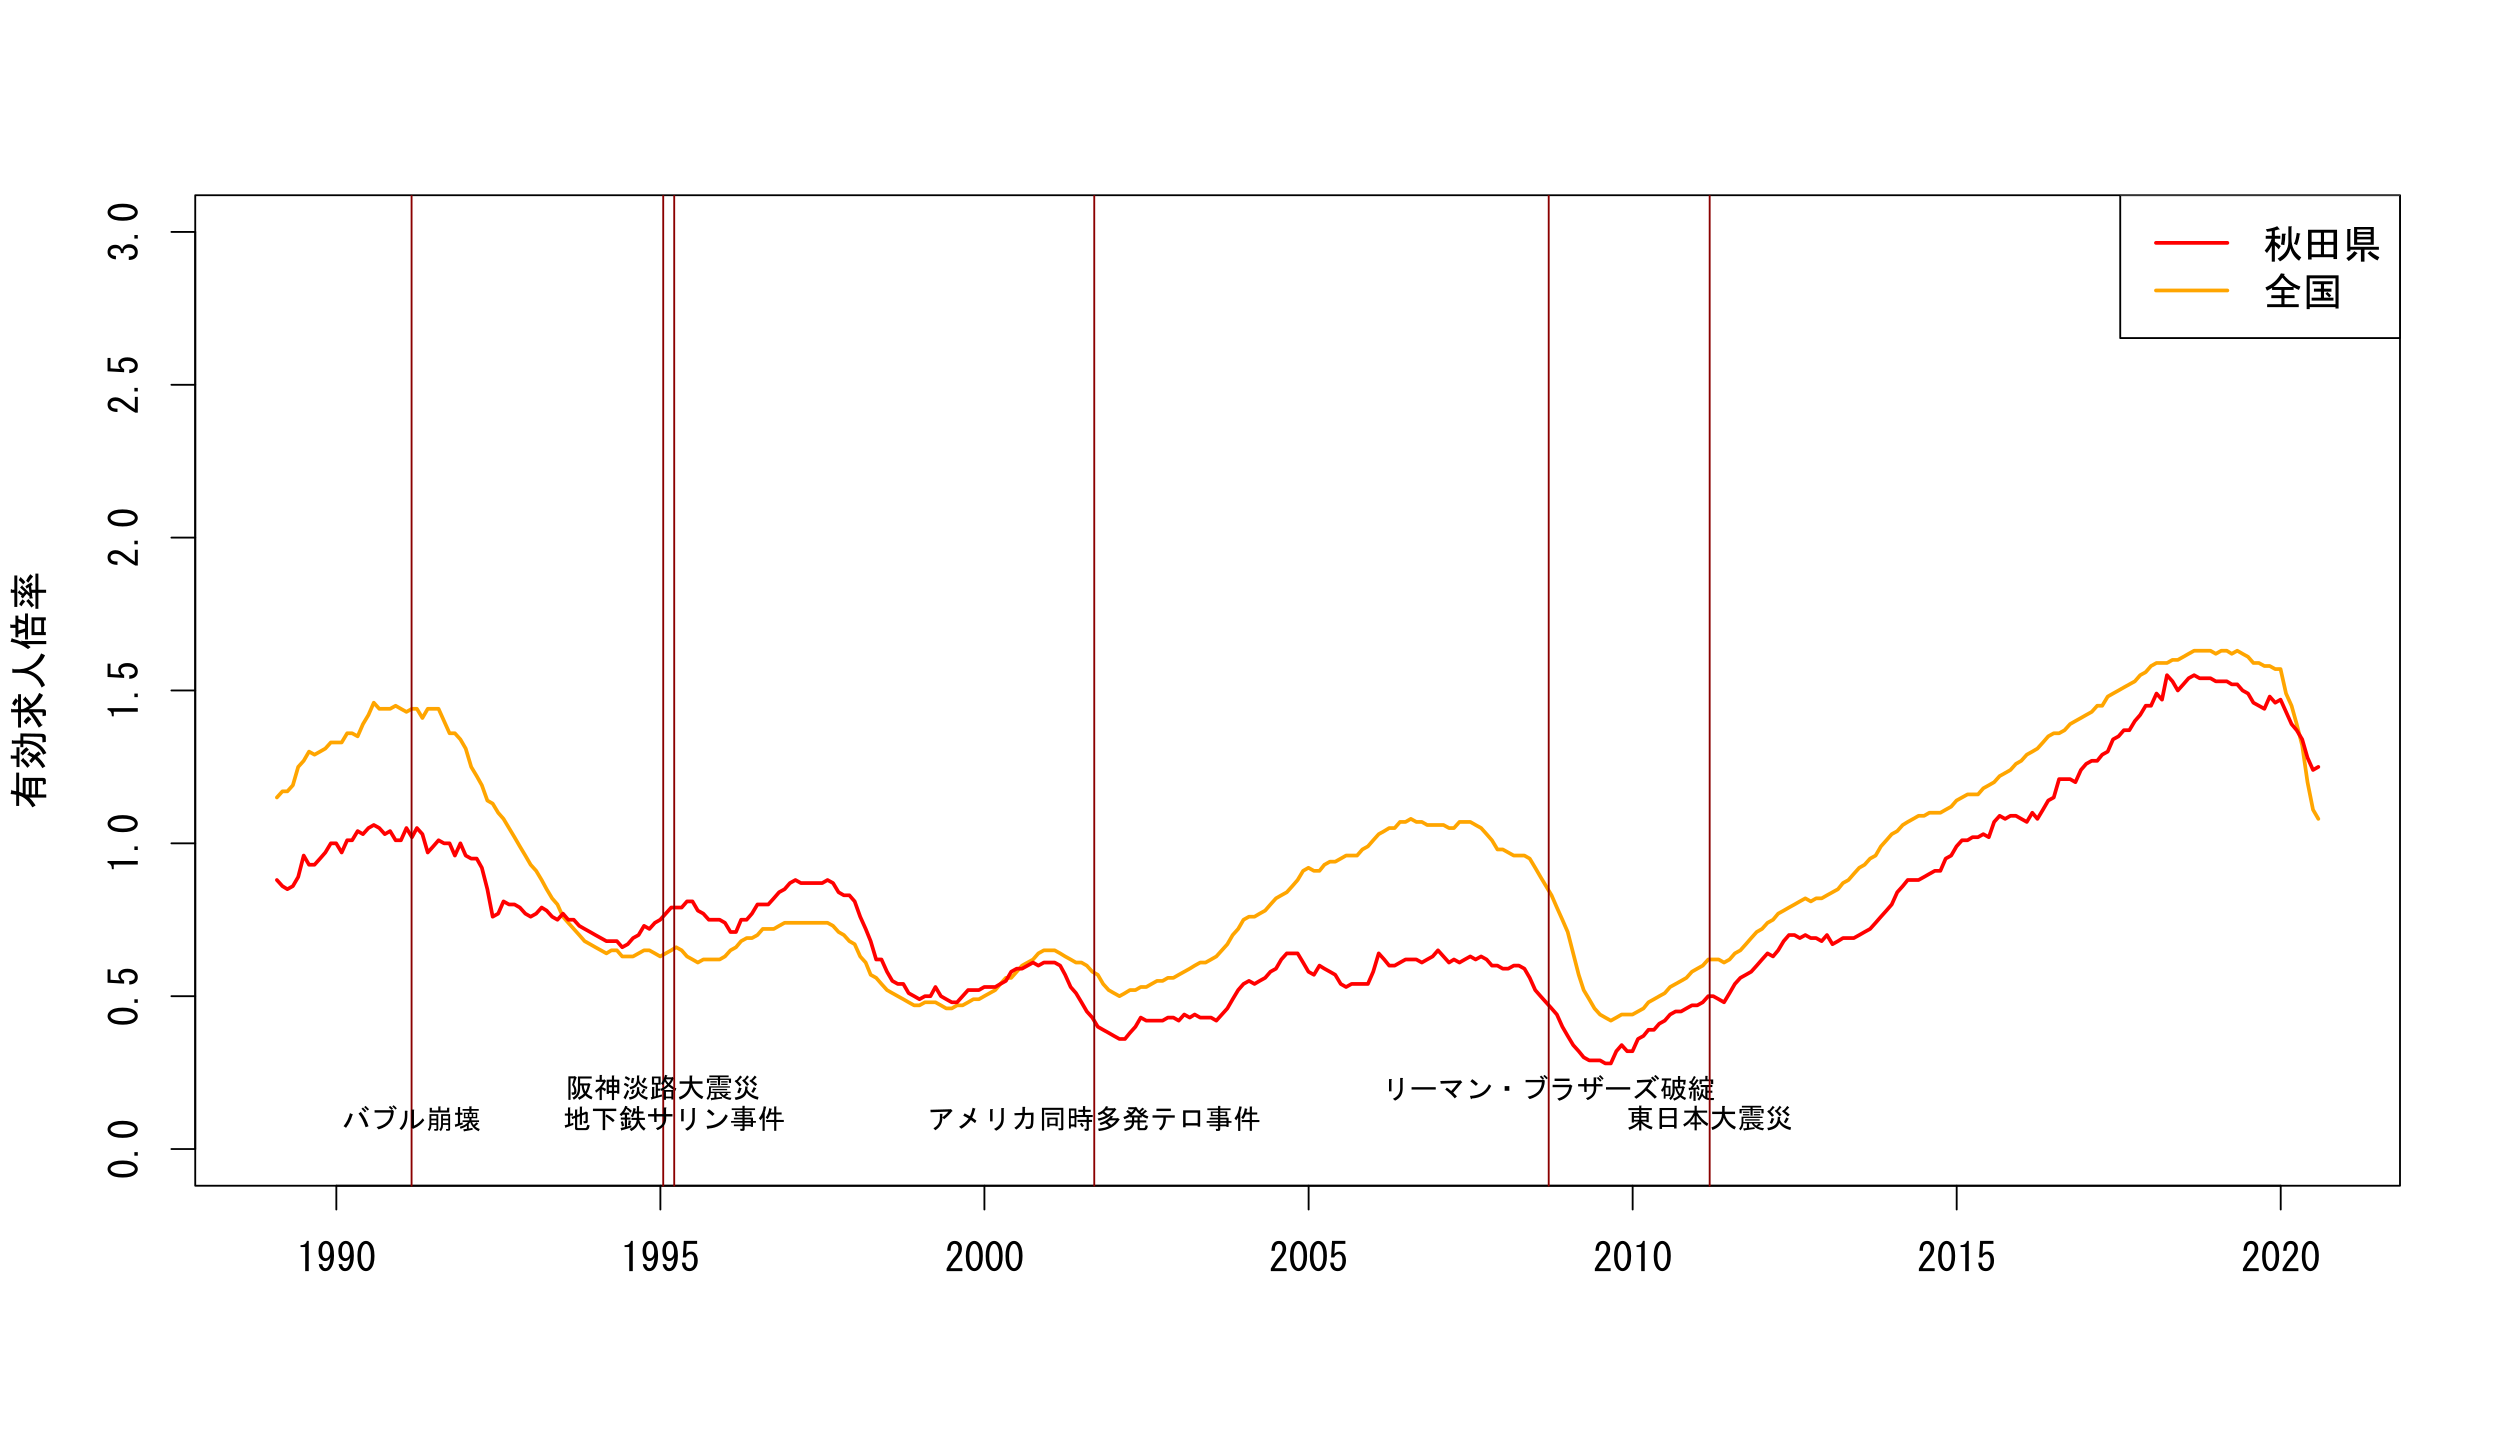 <?xml version="1.0" encoding="UTF-8"?>
<svg xmlns="http://www.w3.org/2000/svg" xmlns:xlink="http://www.w3.org/1999/xlink" width="1008pt" height="576pt" viewBox="0 0 1008 576" version="1.1">
<defs>
<g>
<symbol overflow="visible" id="glyph0-0">
<path style="stroke:none;" d="M 3.438 -0.125 L 3.438 -9.812 L 1.562 -9.812 L 1.562 -10.562 C 3.02 -10.559 3.875 -11.141 4.125 -12.312 L 4.875 -12.312 L 4.875 -0.125 Z M 3.438 -0.125 "/>
</symbol>
<symbol overflow="visible" id="glyph0-1">
<path style="stroke:none;" d="M 5.625 -11.562 C 6.582 -10.602 7.059 -8.875 7.062 -6.375 C 7.059 -3.832 6.496 -1.996 5.375 -0.875 C 4.871 -0.371 4.246 -0.121 3.5 -0.125 C 2.871 -0.121 2.371 -0.309 2 -0.688 C 1.328 -1.352 0.977 -2.102 0.938 -2.938 L 2.375 -2.938 C 2.371 -2.391 2.559 -1.934 2.938 -1.562 C 3.102 -1.395 3.332 -1.312 3.625 -1.312 C 3.914 -1.312 4.184 -1.438 4.438 -1.688 C 5.059 -2.312 5.457 -3.625 5.625 -5.625 C 5.164 -4.664 4.453 -4.184 3.5 -4.188 C 2.871 -4.184 2.309 -4.434 1.812 -4.938 C 1.141 -5.602 0.809 -6.707 0.812 -8.25 C 0.809 -9.664 1.184 -10.746 1.938 -11.5 C 2.477 -12.039 3.102 -12.309 3.812 -12.312 C 4.52 -12.309 5.125 -12.059 5.625 -11.562 Z M 4.688 -10.812 C 4.438 -11.059 4.125 -11.184 3.75 -11.188 C 3.5 -11.184 3.227 -11.039 2.938 -10.75 C 2.477 -10.289 2.25 -9.457 2.25 -8.25 C 2.25 -6.957 2.457 -6.102 2.875 -5.688 C 3.121 -5.434 3.414 -5.309 3.75 -5.312 C 4.125 -5.309 4.457 -5.453 4.75 -5.75 C 5.246 -6.246 5.496 -6.996 5.5 -8 C 5.496 -9.328 5.227 -10.266 4.688 -10.812 Z M 4.688 -10.812 "/>
</symbol>
<symbol overflow="visible" id="glyph0-2">
<path style="stroke:none;" d="M 0.5 -6.25 C 0.496 -8.707 0.996 -10.438 2 -11.438 C 2.578 -12.02 3.227 -12.309 3.938 -12.312 C 4.645 -12.309 5.289 -12.02 5.875 -11.438 C 6.871 -10.438 7.371 -8.707 7.375 -6.25 C 7.371 -3.746 6.871 -1.996 5.875 -1 C 5.289 -0.414 4.645 -0.121 3.938 -0.125 C 3.227 -0.121 2.578 -0.414 2 -1 C 0.996 -1.996 0.496 -3.746 0.5 -6.25 Z M 5.938 -6.25 C 5.934 -8.457 5.539 -9.957 4.75 -10.75 C 4.496 -10.996 4.227 -11.121 3.938 -11.125 C 3.645 -11.121 3.371 -10.996 3.125 -10.75 C 2.328 -9.914 1.934 -8.414 1.938 -6.25 C 1.934 -3.996 2.328 -2.477 3.125 -1.688 C 3.371 -1.438 3.645 -1.312 3.938 -1.312 C 4.227 -1.312 4.496 -1.438 4.75 -1.688 C 5.539 -2.477 5.934 -3.996 5.938 -6.25 Z M 5.938 -6.25 "/>
</symbol>
<symbol overflow="visible" id="glyph0-3">
<path style="stroke:none;" d="M 2.125 -3.562 C 2.121 -2.727 2.328 -2.102 2.75 -1.688 C 2.996 -1.438 3.352 -1.312 3.812 -1.312 C 4.184 -1.312 4.539 -1.477 4.875 -1.812 C 5.375 -2.309 5.625 -3.145 5.625 -4.312 C 5.625 -5.395 5.414 -6.145 5 -6.562 C 4.746 -6.812 4.457 -6.938 4.125 -6.938 C 3.375 -6.938 2.77 -6.5 2.312 -5.625 L 1.062 -5.625 L 1.438 -12.312 L 6.812 -12.312 L 6.812 -11.125 L 2.625 -11.125 L 2.375 -7.062 C 2.914 -7.684 3.602 -7.996 4.438 -8 C 5.059 -7.996 5.602 -7.77 6.062 -7.312 C 6.727 -6.645 7.059 -5.645 7.062 -4.312 C 7.059 -2.895 6.664 -1.789 5.875 -1 C 5.289 -0.414 4.582 -0.121 3.75 -0.125 C 2.875 -0.121 2.188 -0.371 1.688 -0.875 C 1.062 -1.496 0.727 -2.395 0.688 -3.562 Z M 2.125 -3.562 "/>
</symbol>
<symbol overflow="visible" id="glyph0-4">
<path style="stroke:none;" d="M 7.125 -1.312 L 7.125 -0.125 L 0.75 -0.125 L 0.75 -1.125 C 1.707 -2.914 2.895 -4.621 4.312 -6.25 C 5.102 -7.164 5.496 -8.121 5.5 -9.125 C 5.496 -9.828 5.309 -10.371 4.938 -10.75 C 4.684 -10.996 4.352 -11.121 3.938 -11.125 C 3.602 -11.121 3.266 -10.953 2.938 -10.625 C 2.559 -10.246 2.371 -9.477 2.375 -8.312 L 1 -8.312 C 1.039 -9.809 1.395 -10.891 2.062 -11.562 C 2.562 -12.059 3.227 -12.309 4.062 -12.312 C 4.852 -12.309 5.52 -12.039 6.062 -11.5 C 6.645 -10.914 6.938 -10.102 6.938 -9.062 C 6.938 -7.852 6.375 -6.602 5.25 -5.312 C 4.039 -3.934 3.039 -2.602 2.25 -1.312 Z M 7.125 -1.312 "/>
</symbol>
<symbol overflow="visible" id="glyph0-5">
<path style="stroke:none;" d="M 1.125 -11.625 C 3.082 -11.914 4.602 -12.328 5.688 -12.875 L 6.625 -11.75 C 6.664 -11.453 6.539 -11.391 6.25 -11.562 C 5.832 -11.434 5.332 -11.289 4.75 -11.125 L 4.75 -9 L 6.938 -9 L 6.938 -7.812 L 4.75 -7.812 L 4.75 -6.625 C 5.664 -6.082 6.457 -5.5 7.125 -4.875 L 6.312 -3.5 C 5.809 -4.121 5.289 -4.664 4.75 -5.125 L 4.75 1.438 L 3.5 1.438 L 3.5 -5 C 3.039 -4.039 2.395 -3.062 1.562 -2.062 L 0.625 -3 C 2.082 -4.664 3.02 -6.266 3.438 -7.812 L 1.062 -7.812 L 1.062 -9 L 3.5 -9 L 3.5 -10.875 C 2.828 -10.75 2.203 -10.664 1.625 -10.625 Z M 8.938 -9.875 C 9.352 -9.746 9.352 -9.602 8.938 -9.438 C 8.977 -8.309 8.852 -6.914 8.562 -5.25 L 7.188 -5.5 C 7.477 -6.789 7.602 -8.246 7.562 -9.875 Z M 14.938 -9.875 C 15.102 -9.703 15.039 -9.602 14.75 -9.562 C 14.578 -8.062 14.227 -6.625 13.688 -5.25 L 12.438 -5.75 C 12.977 -6.871 13.352 -8.352 13.562 -10.188 Z M 11.438 -7.75 C 11.438 -4.539 12.75 -2.059 15.375 -0.312 L 14.5 1.062 C 12.746 -0.148 11.578 -1.812 11 -3.938 C 10.453 -1.645 9.059 0.105 6.812 1.312 L 5.875 0.188 C 8.746 -1.395 10.184 -3.645 10.188 -6.562 L 10.188 -12.812 L 11.375 -12.812 C 11.703 -12.77 11.727 -12.645 11.438 -12.438 Z M 11.438 -7.75 "/>
</symbol>
<symbol overflow="visible" id="glyph0-6">
<path style="stroke:none;" d="M 7.312 -5.375 L 3.562 -5.375 L 3.562 -1.562 L 7.312 -1.562 Z M 7.312 -6.562 L 7.312 -10.25 L 3.562 -10.25 L 3.562 -6.562 Z M 8.562 -10.25 L 8.562 -6.562 L 12.375 -6.562 L 12.375 -10.25 Z M 12.375 -1.562 L 12.375 -5.375 L 8.562 -5.375 L 8.562 -1.562 Z M 13.812 0.375 L 12.375 0.375 L 12.375 -0.375 L 3.562 -0.375 L 3.562 0.562 L 2.125 0.562 L 2.125 -11.438 L 13.812 -11.438 Z M 13.812 0.375 "/>
</symbol>
<symbol overflow="visible" id="glyph0-7">
<path style="stroke:none;" d="M 11.188 -2.875 C 12.016 -2.039 13.246 -1.207 14.875 -0.375 L 14.125 0.938 C 12.707 0.273 11.375 -0.684 10.125 -1.938 Z M 5.75 -1.75 C 5.039 -0.746 3.957 0.23 2.5 1.188 L 1.562 0 C 2.895 -0.789 3.957 -1.727 4.75 -2.812 L 5.938 -2.125 C 6.141 -1.957 6.078 -1.832 5.75 -1.75 Z M 3.188 -3.375 L 3.188 -2.75 L 1.938 -2.75 L 1.938 -11.75 L 3.125 -11.75 C 3.453 -11.703 3.477 -11.578 3.188 -11.375 L 3.188 -4.562 L 14.688 -4.562 L 14.688 -3.375 L 8.875 -3.375 L 8.875 1.438 L 7.438 1.438 L 7.438 -3.375 Z M 5.938 -6.375 L 11.375 -6.375 L 11.375 -7.562 L 5.938 -7.562 Z M 5.938 -8.562 L 11.375 -8.562 L 11.375 -9.562 L 5.938 -9.562 Z M 5.938 -10.562 L 11.375 -10.562 L 11.375 -11.562 L 5.938 -11.562 Z M 4.688 -5.375 L 4.688 -12.562 L 12.625 -12.562 L 12.625 -5.375 Z M 4.688 -5.375 "/>
</symbol>
<symbol overflow="visible" id="glyph0-8">
<path style="stroke:none;" d="M 7.75 -11.312 C 6.539 -9.602 5.352 -8.352 4.188 -7.562 L 12.062 -7.562 C 10.684 -8.309 9.246 -9.559 7.75 -11.312 Z M 3.625 -7.188 C 3.039 -6.852 2.352 -6.477 1.562 -6.062 L 0.938 -7.375 C 3.77 -8.582 5.852 -10.477 7.188 -13.062 L 8.562 -12.875 C 8.891 -12.746 8.871 -12.645 8.5 -12.562 L 8.375 -12.375 C 10.246 -10.082 12.477 -8.539 15.062 -7.75 L 14.438 -6.375 C 13.938 -6.539 13.227 -6.891 12.312 -7.438 L 12.312 -6.375 L 8.625 -6.375 L 8.625 -4.25 L 12.688 -4.25 L 12.688 -3.062 L 8.625 -3.062 L 8.625 -0.625 L 14.375 -0.625 L 14.375 0.562 L 1.625 0.562 L 1.625 -0.625 L 7.375 -0.625 L 7.375 -3.062 L 3.312 -3.062 L 3.312 -4.25 L 7.375 -4.25 L 7.375 -6.375 L 3.625 -6.375 Z M 3.625 -7.188 "/>
</symbol>
<symbol overflow="visible" id="glyph0-9">
<path style="stroke:none;" d="M 13.188 -11.062 L 2.812 -11.062 L 2.812 -0.625 L 13.188 -0.625 Z M 1.562 -12.25 L 14.438 -12.25 L 14.438 1.125 L 13.188 1.125 L 13.188 0.562 L 2.812 0.562 L 2.812 1.375 L 1.562 1.375 Z M 9.875 -5.562 C 10.414 -5.141 10.938 -4.664 11.438 -4.125 L 10.625 -3.312 C 10.203 -3.852 9.703 -4.352 9.125 -4.812 Z M 11.562 -5.688 L 8.562 -5.688 L 8.562 -3.25 L 12.375 -3.25 L 12.375 -2.062 L 3.562 -2.062 L 3.562 -3.25 L 7.312 -3.25 L 7.312 -5.688 L 4.5 -5.688 L 4.5 -6.875 L 7.312 -6.875 L 7.312 -8.688 L 3.938 -8.688 L 3.938 -9.875 L 12.062 -9.875 L 12.062 -8.688 L 8.562 -8.688 L 8.562 -6.875 L 11.562 -6.875 Z M 11.562 -5.688 "/>
</symbol>
<symbol overflow="visible" id="glyph1-0">
<path style="stroke:none;" d="M -6.25 -0.5 C -8.707 -0.496 -10.438 -0.996 -11.438 -2 C -12.02 -2.578 -12.309 -3.227 -12.312 -3.938 C -12.309 -4.645 -12.02 -5.289 -11.438 -5.875 C -10.438 -6.871 -8.707 -7.371 -6.25 -7.375 C -3.746 -7.371 -1.996 -6.871 -1 -5.875 C -0.414 -5.289 -0.121 -4.645 -0.125 -3.938 C -0.121 -3.227 -0.414 -2.578 -1 -2 C -1.996 -0.996 -3.746 -0.496 -6.25 -0.5 Z M -6.25 -5.938 C -8.457 -5.934 -9.957 -5.539 -10.75 -4.75 C -10.996 -4.496 -11.121 -4.227 -11.125 -3.938 C -11.121 -3.645 -10.996 -3.371 -10.75 -3.125 C -9.914 -2.328 -8.414 -1.934 -6.25 -1.938 C -3.996 -1.934 -2.477 -2.328 -1.688 -3.125 C -1.438 -3.371 -1.312 -3.645 -1.312 -3.938 C -1.312 -4.227 -1.438 -4.496 -1.688 -4.75 C -2.477 -5.539 -3.996 -5.934 -6.25 -5.938 Z M -6.25 -5.938 "/>
</symbol>
<symbol overflow="visible" id="glyph1-1">
<path style="stroke:none;" d="M -1.5 -2.75 L -0.125 -2.75 L -0.125 -1.312 L -1.5 -1.312 Z M -1.5 -2.75 "/>
</symbol>
<symbol overflow="visible" id="glyph1-2">
<path style="stroke:none;" d="M -3.562 -2.125 C -2.727 -2.121 -2.102 -2.328 -1.688 -2.75 C -1.438 -2.996 -1.312 -3.352 -1.312 -3.812 C -1.312 -4.184 -1.477 -4.539 -1.812 -4.875 C -2.309 -5.375 -3.145 -5.625 -4.312 -5.625 C -5.395 -5.625 -6.145 -5.414 -6.562 -5 C -6.812 -4.746 -6.938 -4.457 -6.938 -4.125 C -6.938 -3.375 -6.5 -2.77 -5.625 -2.312 L -5.625 -1.062 L -12.312 -1.438 L -12.312 -6.812 L -11.125 -6.812 L -11.125 -2.625 L -7.062 -2.375 C -7.684 -2.914 -7.996 -3.602 -8 -4.438 C -7.996 -5.059 -7.77 -5.602 -7.312 -6.062 C -6.645 -6.727 -5.645 -7.059 -4.312 -7.062 C -2.895 -7.059 -1.789 -6.664 -1 -5.875 C -0.414 -5.289 -0.121 -4.582 -0.125 -3.75 C -0.121 -2.875 -0.371 -2.188 -0.875 -1.688 C -1.496 -1.062 -2.395 -0.727 -3.562 -0.688 Z M -3.562 -2.125 "/>
</symbol>
<symbol overflow="visible" id="glyph1-3">
<path style="stroke:none;" d="M -0.125 -3.438 L -9.812 -3.438 L -9.812 -1.562 L -10.562 -1.562 C -10.559 -3.02 -11.141 -3.875 -12.312 -4.125 L -12.312 -4.875 L -0.125 -4.875 Z M -0.125 -3.438 "/>
</symbol>
<symbol overflow="visible" id="glyph1-4">
<path style="stroke:none;" d="M -1.312 -7.125 L -0.125 -7.125 L -0.125 -0.75 L -1.125 -0.75 C -2.914 -1.707 -4.621 -2.895 -6.25 -4.312 C -7.164 -5.102 -8.121 -5.496 -9.125 -5.5 C -9.828 -5.496 -10.371 -5.309 -10.75 -4.938 C -10.996 -4.684 -11.121 -4.352 -11.125 -3.938 C -11.121 -3.602 -10.953 -3.266 -10.625 -2.938 C -10.246 -2.559 -9.477 -2.371 -8.312 -2.375 L -8.312 -1 C -9.809 -1.039 -10.891 -1.395 -11.562 -2.062 C -12.059 -2.562 -12.309 -3.227 -12.312 -4.062 C -12.309 -4.852 -12.039 -5.52 -11.5 -6.062 C -10.914 -6.645 -10.102 -6.938 -9.062 -6.938 C -7.852 -6.938 -6.602 -6.375 -5.312 -5.25 C -3.934 -4.039 -2.602 -3.039 -1.312 -2.25 Z M -1.312 -7.125 "/>
</symbol>
<symbol overflow="visible" id="glyph1-5">
<path style="stroke:none;" d="M -3.75 -2.125 C -2.832 -2.082 -2.164 -2.27 -1.75 -2.688 C -1.457 -2.977 -1.312 -3.371 -1.312 -3.875 C -1.312 -4.289 -1.5 -4.688 -1.875 -5.062 C -2.25 -5.438 -2.875 -5.625 -3.75 -5.625 C -4.414 -5.625 -4.977 -5.395 -5.438 -4.938 C -5.77 -4.602 -5.914 -4.102 -5.875 -3.438 L -6.938 -3.438 C -6.977 -4.102 -7.164 -4.602 -7.5 -4.938 C -7.832 -5.27 -8.332 -5.438 -9 -5.438 C -9.832 -5.438 -10.434 -5.25 -10.812 -4.875 C -11.059 -4.625 -11.184 -4.312 -11.188 -3.938 C -11.184 -3.562 -11.059 -3.25 -10.812 -3 C -10.391 -2.582 -9.766 -2.352 -8.938 -2.312 L -8.938 -0.938 C -10.016 -0.977 -10.891 -1.328 -11.562 -2 C -12.059 -2.496 -12.309 -3.145 -12.312 -3.938 C -12.309 -4.77 -12.059 -5.434 -11.562 -5.938 C -10.977 -6.516 -10.207 -6.809 -9.25 -6.812 C -8.371 -6.809 -7.703 -6.578 -7.25 -6.125 C -6.828 -5.703 -6.559 -5.309 -6.438 -4.938 C -6.27 -5.477 -6.039 -5.895 -5.75 -6.188 C -5.164 -6.77 -4.457 -7.059 -3.625 -7.062 C -2.539 -7.059 -1.664 -6.727 -1 -6.062 C -0.414 -5.477 -0.121 -4.746 -0.125 -3.875 C -0.121 -2.914 -0.395 -2.164 -0.938 -1.625 C -1.562 -0.996 -2.5 -0.684 -3.75 -0.688 Z M -3.75 -2.125 "/>
</symbol>
<symbol overflow="visible" id="glyph1-6">
<path style="stroke:none;" d="M -4.25 -0.875 C -5.621 -3.328 -7.395 -4.914 -9.562 -5.625 L -9.562 -1.438 L -10.75 -1.438 L -10.75 -5.938 C -11.246 -6.059 -11.996 -6.164 -13 -6.25 L -12.688 -7.875 C -12.516 -8.039 -12.414 -7.977 -12.375 -7.688 L -10.75 -7.375 L -10.75 -14.875 L -9.562 -14.875 L -9.562 -7.125 C -8.977 -6.957 -8.496 -6.77 -8.125 -6.562 L -8.125 -12.75 L 0.188 -12.75 C 0.852 -12.75 1.184 -12.414 1.188 -11.75 L 1.188 -10.312 L 0 -10 L 0 -11.25 C 0 -11.414 -0.082 -11.496 -0.25 -11.5 L -1.938 -11.5 L -1.938 -6.062 L 1.375 -6.062 L 1.375 -4.812 L -5.5 -4.812 C -4.457 -3.809 -3.602 -2.746 -2.938 -1.625 Z M -4.5 -6.062 L -3.125 -6.062 L -3.125 -11.5 L -4.5 -11.5 Z M -5.688 -11.5 L -6.938 -11.5 L -6.938 -6.062 L -5.688 -6.062 Z M -5.688 -11.5 "/>
</symbol>
<symbol overflow="visible" id="glyph1-7">
<path style="stroke:none;" d="M -7.875 -10.562 L -7.875 -9.125 L -9.062 -9.125 L -9.062 -10.562 L -12.5 -10.562 L -12.5 -11.75 C -12.453 -12.078 -12.328 -12.102 -12.125 -11.812 L -9.062 -11.812 L -9.062 -14.688 L -0.688 -14.562 C 0.562 -14.559 1.184 -14.082 1.188 -13.125 L 1.188 -11.25 L -0.188 -11.062 L -0.188 -12.688 C -0.188 -13.102 -0.457 -13.312 -1 -13.312 L -7.875 -13.438 L -7.875 -11.812 L -6.75 -11.812 C -3.039 -11.812 -0.312 -10.125 1.438 -6.75 L 0.125 -6.125 C -1.211 -9.078 -3.688 -10.559 -7.312 -10.562 Z M -0.188 -0.688 C -1.102 -2.184 -2.078 -3.395 -3.125 -4.312 C -3.621 -3.812 -4.102 -3.289 -4.562 -2.75 L -5.5 -3.562 C -5.121 -4.062 -4.727 -4.562 -4.312 -5.062 C -4.812 -5.395 -5.477 -5.727 -6.312 -6.062 L -5.438 -7.312 C -5.227 -7.352 -5.164 -7.246 -5.25 -7 C -4.582 -6.707 -3.957 -6.375 -3.375 -6 C -2.75 -6.664 -2.207 -7.141 -1.75 -7.438 L -0.75 -6.375 C -1.164 -6.125 -1.641 -5.75 -2.188 -5.25 C -0.891 -4.164 0.168 -2.891 1 -1.438 Z M -7.75 -4.5 C -6.789 -3.707 -5.957 -2.789 -5.25 -1.75 L -6.25 -0.812 C -7.082 -2.02 -7.977 -2.977 -8.938 -3.688 L -7.938 -4.812 C -7.727 -4.852 -7.664 -4.75 -7.75 -4.5 Z M -9.438 -9.125 L -9.438 -1.125 L -10.625 -1.125 L -10.625 -4.5 L -12.938 -4.5 L -12.938 -5.688 C -12.895 -6.02 -12.77 -6.039 -12.562 -5.75 L -10.625 -5.75 L -10.625 -9.125 Z M -5.625 -8.125 C -6.332 -7.621 -7.164 -6.852 -8.125 -5.812 L -9.062 -6.75 C -8.27 -7.75 -7.457 -8.539 -6.625 -9.125 Z M -5.625 -8.125 "/>
</symbol>
<symbol overflow="visible" id="glyph1-8">
<path style="stroke:none;" d="M -1.625 -1 C -2.996 -3.539 -4.371 -5.602 -5.75 -7.188 L -8.812 -7.188 L -8.812 -1.062 L -10 -1.062 L -10 -7.188 L -12.812 -7.188 L -12.812 -8.375 C -12.77 -8.703 -12.645 -8.727 -12.438 -8.438 L -10 -8.438 L -10 -11.688 C -10.496 -11.184 -10.934 -10.516 -11.312 -9.688 L -12.375 -10.688 C -12.082 -11.438 -11.602 -12.164 -10.938 -12.875 L -10 -11.875 L -10 -14.5 L -8.812 -14.5 L -8.812 -8.438 L -8.312 -8.438 C -7.602 -8.602 -6.707 -9.039 -5.625 -9.75 C -6.289 -10.664 -7.102 -11.516 -8.062 -12.312 L -7 -13.5 C -6.789 -13.539 -6.727 -13.434 -6.812 -13.188 C -6.227 -12.602 -5.52 -11.727 -4.688 -10.562 C -3.477 -11.477 -2.414 -12.957 -1.5 -15 L 0.062 -14.188 C -1.188 -11.641 -3.102 -9.727 -5.688 -8.438 L 0.25 -8.438 C 0.914 -8.438 1.246 -8.102 1.25 -7.438 L 1.25 -5.875 L -0.125 -5.625 L -0.125 -6.938 C -0.121 -7.102 -0.207 -7.184 -0.375 -7.188 L -4.062 -7.188 C -3.059 -6.102 -1.852 -4.457 -0.438 -2.25 C -0.184 -2.332 -0.078 -2.27 -0.125 -2.062 Z M -4.625 -4.438 C -5.453 -3.766 -6.141 -3.078 -6.688 -2.375 L -7.75 -3.438 C -7.332 -4.184 -6.707 -4.914 -5.875 -5.625 Z M -4.625 -4.438 "/>
</symbol>
<symbol overflow="visible" id="glyph1-9">
<path style="stroke:none;" d="M -12.312 -7.125 L -12.312 -8.5 C -12.227 -8.914 -12.062 -8.934 -11.812 -8.562 L -9.25 -8.562 C -5.246 -8.852 -2.391 -10.977 -0.688 -14.938 L 0.875 -14.188 C -0.375 -11.309 -2.641 -9.27 -5.938 -8.062 C -2.809 -7.188 -0.543 -5.207 0.875 -2.125 L -0.5 -1.188 C -2.039 -5.145 -4.895 -7.125 -9.062 -7.125 Z M -12.312 -7.125 "/>
</symbol>
<symbol overflow="visible" id="glyph1-10">
<path style="stroke:none;" d="M -12.25 -4.875 C -11.039 -4.582 -9.852 -4.184 -8.688 -3.688 L -8.625 -4.062 C -8.5 -4.184 -8.375 -4.145 -8.25 -3.938 L 1.375 -3.938 L 1.375 -2.688 L -6.5 -2.688 C -5.996 -2.352 -5.477 -1.957 -4.938 -1.5 L -6 -0.688 C -8.082 -2.266 -10.414 -3.246 -13 -3.625 L -12.562 -5.062 C -12.395 -5.227 -12.289 -5.164 -12.25 -4.875 Z M 1.188 -7.562 L 1.188 -6.312 L -4.562 -6.312 L -4.562 -13.5 L 1.188 -13.5 L 1.188 -12.25 L 0.5 -12.25 L 0.5 -7.562 Z M -0.688 -12.25 L -3.375 -12.25 L -3.375 -7.562 L -0.688 -7.562 Z M -7.188 -9 L -7.188 -10.625 L -9.875 -11.375 L -9.875 -8.188 Z M -13.125 -9.25 L -13.125 -10.438 C -13.082 -10.766 -12.957 -10.789 -12.75 -10.5 L -11.062 -10.5 L -11.062 -14.188 L -9.875 -14.188 L -9.875 -12.812 L -7.188 -11.938 L -7.188 -15.062 L -6 -15.062 L -6 -4.562 L -7.188 -4.562 L -7.188 -7.625 L -9.875 -6.75 L -9.875 -5.438 L -11.062 -5.438 L -11.062 -9.25 Z M -13.125 -9.25 "/>
</symbol>
<symbol overflow="visible" id="glyph1-11">
<path style="stroke:none;" d="M -8.75 -13.438 C -8.164 -12.977 -7.602 -12.395 -7.062 -11.688 L -7.938 -10.75 C -8.559 -11.539 -9.164 -12.121 -9.75 -12.5 L -9 -13.688 C -8.832 -13.812 -8.746 -13.727 -8.75 -13.438 Z M -6.75 -12.25 C -6.289 -13.207 -5.727 -14.082 -5.062 -14.875 L -3.938 -13.938 C -4.645 -13.145 -5.289 -12.312 -5.875 -11.438 Z M -5.812 -4.875 C -5.102 -4.207 -4.414 -3.457 -3.75 -2.625 C -3.457 -2.582 -3.395 -2.477 -3.562 -2.312 L -4.625 -1.438 C -5.246 -2.434 -5.934 -3.309 -6.688 -4.062 Z M -5.375 -5 L -5.375 -5.875 L -6.5 -7 C -6.953 -6.582 -7.477 -5.957 -8.062 -5.125 L -8.875 -5.812 L -8.562 -6.25 L -10.188 -7.438 L -9.5 -8.312 C -9.289 -8.477 -9.207 -8.414 -9.25 -8.125 L -8 -7.062 L -7.312 -7.812 L -9.188 -9.5 L -8.438 -10.312 C -8.227 -10.477 -8.141 -10.391 -8.188 -10.062 L -5.375 -7.25 L -5.688 -9.688 L -6.5 -9.062 L -7.062 -10 C -6.477 -10.539 -5.688 -11.059 -4.688 -11.562 L -4.062 -10.5 L -4.75 -10.188 L -4.562 -8.625 L -3 -8.625 L -3 -15.125 L -1.812 -15.125 L -1.812 -8.625 L 1.312 -8.625 L 1.312 -7.375 L -1.812 -7.375 L -1.812 -0.938 L -3 -0.938 L -3 -7.375 L -4.375 -7.375 L -4.25 -5.5 C -3.953 -5.457 -3.891 -5.352 -4.062 -5.188 Z M -10.312 -14.375 L -10.312 -1.688 L -11.5 -1.688 L -11.5 -7.375 L -12.938 -7.375 L -12.938 -8.562 C -12.852 -8.977 -12.684 -9 -12.438 -8.625 L -11.5 -8.625 L -11.5 -14.375 Z M -9.562 -2.75 C -9.188 -3.496 -8.727 -4.164 -8.188 -4.75 L -7.125 -3.875 C -7.664 -3.328 -8.164 -2.684 -8.625 -1.938 Z M -9.562 -2.75 "/>
</symbol>
<symbol overflow="visible" id="glyph2-0">
<path style="stroke:none;" d="M 8.312 -3.852 C 8.309 -1.66 7.289 -0.09 5.25 0.875 L 4.375 0.133 C 6.297 -0.742 7.273 -2.082 7.305 -3.895 L 7.305 -8.27 L 8.227 -8.27 C 8.516 -8.207 8.543 -8.09 8.312 -7.918 Z M 3.805 -2.887 L 2.801 -2.887 L 2.801 -7.832 L 3.762 -7.832 C 4.051 -7.801 4.062 -7.684 3.805 -7.48 Z M 3.805 -2.887 "/>
</symbol>
<symbol overflow="visible" id="glyph2-1">
<path style="stroke:none;" d="M 0.699 -3.586 L 0.699 -4.551 L 10.457 -4.551 L 10.457 -3.586 Z M 0.699 -3.586 "/>
</symbol>
<symbol overflow="visible" id="glyph2-2">
<path style="stroke:none;" d="M 6.301 -2.363 C 6.91 -1.777 7.406 -1.27 7.789 -0.832 L 6.914 -0.043 C 5.805 -1.352 4.535 -2.535 3.105 -3.586 L 3.719 -4.375 C 4.242 -4.051 4.824 -3.598 5.469 -3.02 C 6.34 -3.891 7.23 -4.973 8.137 -6.258 L 1.27 -5.949 L 1.094 -7.043 L 8.75 -7.219 L 9.188 -7.352 L 9.844 -6.648 C 9.988 -6.414 9.93 -6.312 9.668 -6.344 C 8.938 -5.379 7.812 -4.051 6.301 -2.363 Z M 6.301 -2.363 "/>
</symbol>
<symbol overflow="visible" id="glyph2-3">
<path style="stroke:none;" d="M 10.414 -5.074 C 8.863 -1.863 6.27 -0.172 2.625 0 C 2.477 0.379 2.328 0.406 2.188 0.086 L 1.836 -1.051 C 5.625 -1.133 8.18 -2.695 9.492 -5.73 Z M 4.242 -5.074 C 3.453 -5.801 2.707 -6.398 2.012 -6.867 L 2.758 -7.789 C 3.367 -7.406 4.141 -6.781 5.074 -5.906 Z M 4.242 -5.074 "/>
</symbol>
<symbol overflow="visible" id="glyph2-4">
<path style="stroke:none;" d="M 6.52 -4.988 L 6.52 -3.105 L 4.637 -3.105 L 4.637 -4.988 Z M 6.52 -4.988 "/>
</symbol>
<symbol overflow="visible" id="glyph2-5">
<path style="stroke:none;" d="M 1.883 -6.52 L 1.883 -7.48 L 8.488 -7.48 L 9.145 -7.613 L 9.625 -7.176 C 9.504 -3.32 7.461 -0.844 3.5 0.262 L 2.711 -0.699 C 6.355 -1.512 8.266 -3.453 8.445 -6.52 Z M 8.75 -7.613 C 8.367 -8.02 7.988 -8.387 7.613 -8.707 L 8.137 -9.23 C 8.543 -8.906 8.938 -8.527 9.32 -8.094 Z M 10.324 -7.742 C 9.855 -8.266 9.418 -8.703 9.012 -9.055 L 9.539 -9.492 C 10.004 -9.141 10.441 -8.719 10.852 -8.227 Z M 10.324 -7.742 "/>
</symbol>
<symbol overflow="visible" id="glyph2-6">
<path style="stroke:none;" d="M 3.457 0.043 C 6.285 -0.688 7.875 -2.215 8.227 -4.551 L 1.574 -4.551 L 1.574 -5.512 L 8.27 -5.512 L 8.664 -5.645 L 9.449 -5.164 C 9.621 -5.016 9.594 -4.887 9.363 -4.77 C 8.895 -1.852 7.188 0.043 4.242 0.918 Z M 8.398 -7.043 L 2.363 -7.043 L 2.363 -8.008 L 8.398 -8.008 Z M 8.398 -7.043 "/>
</symbol>
<symbol overflow="visible" id="glyph2-7">
<path style="stroke:none;" d="M 7.918 -5.82 L 10.5 -5.82 L 10.5 -4.855 L 7.961 -4.855 L 7.961 -4.023 C 7.957 -1.832 6.805 -0.273 4.508 0.656 L 3.805 -0.133 C 5.902 -0.828 6.953 -2.098 6.957 -3.938 L 6.957 -4.855 L 4.07 -4.855 L 4.113 -2.625 L 3.148 -2.625 L 3.105 -4.855 L 0.656 -4.855 L 0.656 -5.82 L 3.105 -5.82 L 3.062 -8.137 L 3.98 -8.137 C 4.27 -8.105 4.285 -7.961 4.023 -7.699 L 4.07 -5.82 L 6.914 -5.82 L 6.914 -8.488 L 7.875 -8.488 C 8.164 -8.457 8.176 -8.312 7.918 -8.051 Z M 8.707 -8.707 C 9.172 -8.297 9.637 -7.812 10.105 -7.262 L 9.539 -6.781 C 9.07 -7.359 8.633 -7.828 8.227 -8.18 Z M 9.539 -9.449 C 10.031 -9.039 10.496 -8.559 10.938 -8.008 L 10.367 -7.523 C 9.926 -8.105 9.488 -8.57 9.055 -8.926 Z M 9.539 -9.449 "/>
</symbol>
<symbol overflow="visible" id="glyph2-8">
<path style="stroke:none;" d="M 8.051 -6.648 C 7.496 -5.684 6.91 -4.793 6.301 -3.98 C 7.551 -3.016 8.793 -1.91 10.02 -0.656 L 9.145 0.086 C 7.914 -1.195 6.734 -2.27 5.602 -3.148 C 4.461 -1.922 3.16 -0.832 1.707 0.133 L 0.875 -0.613 C 3.961 -2.625 5.945 -4.637 6.824 -6.648 L 2.055 -6.344 L 1.926 -7.395 L 7 -7.613 L 7.523 -7.742 L 8.227 -7.043 C 8.43 -6.84 8.371 -6.707 8.051 -6.648 Z M 10.367 -7.48 C 9.84 -8.09 9.348 -8.586 8.883 -8.969 L 9.449 -9.492 C 9.973 -9.086 10.469 -8.605 10.938 -8.051 Z M 9.145 -6.781 C 8.762 -7.215 8.25 -7.727 7.613 -8.312 L 8.27 -8.836 C 8.789 -8.367 9.301 -7.871 9.801 -7.352 Z M 9.145 -6.781 "/>
</symbol>
<symbol overflow="visible" id="glyph2-9">
<path style="stroke:none;" d="M 8.137 -1.836 C 8.516 -2.477 8.793 -3.238 8.969 -4.113 L 7.043 -4.113 C 7.16 -3.41 7.523 -2.648 8.137 -1.836 Z M 10.105 -4.551 C 10.219 -4.402 10.16 -4.316 9.93 -4.289 C 9.605 -2.914 9.211 -1.891 8.75 -1.227 C 9.184 -0.871 9.797 -0.535 10.586 -0.219 L 10.148 0.656 C 9.508 0.391 8.867 -0.016 8.227 -0.57 C 7.379 0.133 6.559 0.609 5.773 0.875 L 5.336 0.043 C 6.297 -0.25 7.055 -0.652 7.613 -1.18 C 6.965 -2.023 6.516 -3.004 6.258 -4.113 L 5.992 -4.113 L 5.992 -2.887 C 5.988 -1.602 5.449 -0.422 4.375 0.656 L 3.762 -0.086 C 4.664 -0.871 5.113 -1.836 5.117 -2.977 L 5.117 -7.523 L 7.305 -7.523 L 7.305 -9.055 L 8.137 -9.055 C 8.367 -9.023 8.383 -8.938 8.18 -8.793 L 8.18 -7.523 L 10.457 -7.523 L 10.238 -5.512 L 9.363 -5.688 L 9.539 -6.695 L 8.18 -6.695 L 8.18 -4.812 L 9.145 -4.812 L 9.23 -5.031 Z M 2.711 -7.262 C 2.707 -6.355 2.605 -5.629 2.406 -5.074 L 4.289 -5.074 L 4.289 -0.961 L 2.32 -0.961 L 2.32 0.086 L 1.574 0.086 L 1.574 -3.367 C 1.34 -3.074 1.137 -2.828 0.961 -2.625 L 0.48 -3.367 C 1.473 -4.473 1.953 -5.77 1.926 -7.262 L 0.789 -7.262 L 0.789 -8.094 L 4.551 -8.094 L 4.551 -7.262 Z M 3.543 -1.664 L 3.543 -4.375 L 2.32 -4.375 L 2.32 -1.664 Z M 7.305 -4.812 L 7.305 -6.695 L 5.992 -6.695 L 5.992 -4.812 Z M 7.305 -4.812 "/>
</symbol>
<symbol overflow="visible" id="glyph2-10">
<path style="stroke:none;" d="M 6.43 -3.414 C 6.34 -2.914 6.227 -2.402 6.082 -1.883 C 6.371 -1.383 6.719 -1.004 7.133 -0.742 L 7.133 -4.594 L 5.25 -4.594 L 5.25 -5.426 L 9.977 -5.426 L 9.977 -4.594 L 8.008 -4.594 L 8.008 -3.148 L 9.977 -3.148 L 9.977 -2.32 L 8.008 -2.32 L 8.008 -0.305 C 8.266 -0.219 8.66 -0.176 9.188 -0.176 L 10.676 -0.176 L 10.543 0.656 L 8.883 0.656 C 7.598 0.656 6.574 0.102 5.82 -1.008 C 5.492 -0.281 5.098 0.344 4.637 0.875 L 3.98 0.262 C 4.879 -0.613 5.422 -1.953 5.602 -3.762 L 6.562 -3.633 C 6.68 -3.516 6.633 -3.441 6.43 -3.414 Z M 0.656 -0.043 C 0.891 -0.941 1.02 -1.863 1.051 -2.801 L 1.883 -2.758 C 2.023 -2.668 1.996 -2.578 1.793 -2.492 C 1.762 -1.703 1.629 -0.832 1.398 0.133 Z M 3.805 -4.461 L 3.457 -5.207 L 4.07 -5.469 C 4.473 -4.824 4.75 -4.215 4.898 -3.633 L 4.199 -3.367 L 4.07 -3.805 L 3.238 -3.676 L 3.238 0.961 L 2.363 0.961 L 2.363 -3.586 L 0.789 -3.414 C 0.754 -3.207 0.68 -3.164 0.57 -3.281 L 0.395 -4.289 L 1.137 -4.289 L 2.012 -5.426 L 0.57 -6.52 L 1.008 -7.176 L 1.355 -6.914 C 1.816 -7.641 2.227 -8.367 2.582 -9.102 L 3.281 -8.664 C 3.426 -8.574 3.379 -8.5 3.148 -8.445 C 2.797 -7.77 2.391 -7.129 1.926 -6.52 L 2.492 -6.082 L 3.719 -7.832 L 4.375 -7.352 C 4.52 -7.23 4.477 -7.156 4.242 -7.133 C 3.57 -6.137 2.855 -5.191 2.102 -4.289 Z M 9.449 -6.957 L 5.688 -6.957 L 5.688 -5.773 L 4.812 -5.773 L 4.812 -7.656 L 7.133 -7.656 L 7.133 -9.102 L 7.961 -9.102 C 8.191 -9.066 8.207 -8.98 8.008 -8.836 L 8.008 -7.656 L 10.324 -7.656 L 10.324 -5.82 L 9.449 -5.82 Z M 3.895 -0.875 C 3.922 -1.543 3.836 -2.156 3.633 -2.711 L 4.289 -2.93 C 4.547 -2.23 4.66 -1.59 4.637 -1.008 Z M 3.895 -0.875 "/>
</symbol>
<symbol overflow="visible" id="glyph2-11">
<path style="stroke:none;" d="M 6.039 -7.176 L 6.039 -6.43 L 9.012 -6.43 L 9.012 -2.32 L 8.137 -2.32 L 8.137 -2.582 L 6.344 -2.582 C 7.566 -1.559 8.98 -0.844 10.586 -0.438 L 10.148 0.613 C 8.805 0.258 7.434 -0.57 6.039 -1.883 L 6.039 1.008 L 5.164 1.008 L 5.164 -1.707 C 4.141 -0.594 2.828 0.219 1.227 0.742 L 0.789 -0.176 C 2.535 -0.73 3.922 -1.531 4.945 -2.582 L 3.062 -2.582 L 3.062 -2.188 L 2.188 -2.188 L 2.188 -6.43 L 5.164 -6.43 L 5.164 -7.176 L 0.832 -7.176 L 0.832 -8.008 L 5.164 -8.008 L 5.164 -9.012 L 5.992 -9.012 C 6.223 -8.98 6.238 -8.891 6.039 -8.75 L 6.039 -8.008 L 10.281 -8.008 L 10.281 -7.176 Z M 6.039 -3.281 L 8.137 -3.281 L 8.137 -4.156 L 6.039 -4.156 Z M 6.039 -4.855 L 8.137 -4.855 L 8.137 -5.73 L 6.039 -5.73 Z M 3.062 -3.281 L 5.164 -3.281 L 5.164 -4.156 L 3.062 -4.156 Z M 3.062 -4.855 L 5.164 -4.855 L 5.164 -5.73 L 3.062 -5.73 Z M 3.062 -4.855 "/>
</symbol>
<symbol overflow="visible" id="glyph2-12">
<path style="stroke:none;" d="M 3.195 0.395 L 2.188 0.395 L 2.188 -8.051 L 9.055 -8.051 L 9.055 0.219 L 8.051 0.219 L 8.051 -0.395 L 3.195 -0.395 Z M 8.051 -4.727 L 8.051 -7.219 L 3.195 -7.219 L 3.195 -4.727 Z M 8.051 -1.227 L 8.051 -3.895 L 3.195 -3.895 L 3.195 -1.227 Z M 8.051 -1.227 "/>
</symbol>
<symbol overflow="visible" id="glyph2-13">
<path style="stroke:none;" d="M 10.148 -0.742 C 8.367 -1.848 6.98 -3.262 5.992 -4.988 L 5.992 -2.23 L 7.789 -2.23 L 7.789 -1.398 L 5.992 -1.398 L 5.992 0.961 L 5.117 0.961 L 5.117 -1.398 L 3.414 -1.398 L 3.414 -2.23 L 5.117 -2.23 L 5.117 -4.988 C 4.27 -3.117 2.902 -1.629 1.008 -0.523 L 0.523 -1.445 C 2.504 -2.52 3.922 -4.094 4.77 -6.168 L 0.961 -6.168 L 0.961 -7 L 5.117 -7 L 5.117 -8.969 L 5.949 -8.969 C 6.18 -8.938 6.195 -8.852 5.992 -8.707 L 5.992 -7 L 10.195 -7 L 10.195 -6.168 L 6.301 -6.168 C 7.289 -4.387 8.734 -2.914 10.633 -1.75 Z M 10.148 -0.742 "/>
</symbol>
<symbol overflow="visible" id="glyph2-14">
<path style="stroke:none;" d="M 0.699 -0.219 C 3.379 -1.148 4.797 -2.945 4.945 -5.602 L 1.008 -5.602 L 1.008 -6.562 L 5.031 -6.562 L 5.031 -8.883 L 5.992 -8.883 C 6.281 -8.82 6.297 -8.703 6.039 -8.531 L 6.039 -6.562 L 10.238 -6.562 L 10.238 -5.602 L 6.125 -5.602 C 6.734 -3.18 8.223 -1.457 10.586 -0.438 L 10.02 0.613 C 7.977 -0.32 6.531 -1.895 5.688 -4.113 C 5.191 -1.719 3.66 -0.07 1.094 0.832 Z M 0.699 -0.219 "/>
</symbol>
<symbol overflow="visible" id="glyph2-15">
<path style="stroke:none;" d="M 8.227 -0.523 C 8.836 -0.199 9.664 0 10.719 0.086 L 10.281 0.961 C 8.09 0.609 6.586 -0.32 5.773 -1.836 L 4.68 -1.836 L 4.68 -0.043 L 6.824 -0.305 L 7 0.395 L 2.844 0.961 C 2.812 1.223 2.742 1.266 2.625 1.094 L 2.32 0.176 L 3.805 0.043 L 3.805 -1.836 L 2.363 -1.836 C 2.359 -0.781 1.98 0.148 1.227 0.961 L 0.656 0.305 C 1.328 -0.453 1.664 -1.328 1.664 -2.32 L 1.664 -4.551 L 10.105 -4.551 L 10.105 -4.023 L 2.406 -4.023 L 2.406 -2.363 L 10.367 -2.363 L 10.367 -1.836 L 8.836 -1.836 L 9.406 -1.27 C 9.492 -1.121 9.422 -1.078 9.188 -1.137 Z M 8.969 -3.5 L 8.969 -2.977 L 3.062 -2.977 L 3.062 -3.5 Z M 4.812 -6.605 L 4.812 -6.082 L 2.188 -6.082 L 2.188 -6.605 Z M 4.812 -5.074 L 2.188 -5.074 L 2.188 -5.602 L 4.812 -5.602 Z M 6.562 -5.602 L 9.188 -5.602 L 9.188 -5.074 L 6.562 -5.074 Z M 9.188 -6.605 L 9.188 -6.082 L 6.562 -6.082 L 6.562 -6.605 Z M 6.125 -8.227 L 6.125 -7.656 L 10.543 -7.656 L 10.543 -5.906 L 9.668 -5.906 L 9.668 -7.133 L 6.125 -7.133 L 6.125 -4.945 L 5.25 -4.945 L 5.25 -7.133 L 1.707 -7.133 L 1.707 -5.906 L 0.832 -5.906 L 0.832 -7.656 L 5.25 -7.656 L 5.25 -8.227 L 1.793 -8.227 L 1.793 -8.926 L 9.582 -8.926 L 9.582 -8.227 Z M 6.605 -1.836 C 6.836 -1.512 7.172 -1.207 7.613 -0.918 L 8.617 -1.836 Z M 6.605 -1.836 "/>
</symbol>
<symbol overflow="visible" id="glyph2-16">
<path style="stroke:none;" d="M 5.82 -4.68 C 5.32 -5.379 4.648 -6.109 3.805 -6.867 L 4.332 -7.395 L 4.551 -7.262 C 4.926 -7.637 5.348 -8.207 5.82 -8.969 L 6.477 -8.398 C 6.617 -8.219 6.59 -8.148 6.387 -8.18 C 5.949 -7.656 5.523 -7.188 5.117 -6.781 C 5.551 -6.457 6.047 -5.977 6.605 -5.336 Z M 1.355 -7.176 L 1.574 -7.043 C 2.07 -7.566 2.551 -8.191 3.02 -8.926 L 3.719 -8.355 C 3.863 -8.18 3.836 -8.105 3.633 -8.137 C 2.961 -7.375 2.465 -6.852 2.145 -6.562 C 2.492 -6.328 2.957 -5.844 3.543 -5.117 L 2.758 -4.508 C 2.055 -5.406 1.398 -6.105 0.789 -6.605 Z M 9.582 -8.312 C 9.723 -8.137 9.695 -8.062 9.492 -8.094 C 8.996 -7.535 8.527 -7.086 8.094 -6.738 C 8.672 -6.387 9.27 -5.934 9.887 -5.383 L 9.145 -4.637 C 8.207 -5.598 7.406 -6.285 6.738 -6.695 L 7.305 -7.262 L 7.48 -7.176 C 7.945 -7.641 8.414 -8.211 8.883 -8.883 Z M 5.906 -3.238 C 6.664 -1.688 8.164 -0.695 10.414 -0.262 L 10.148 0.832 C 8.047 0.363 6.543 -0.598 5.645 -2.055 C 5.203 -0.422 3.715 0.582 1.18 0.961 L 0.832 -0.043 C 3.629 -0.391 5.027 -1.66 5.031 -3.852 L 5.074 -4.508 L 5.992 -4.418 C 6.223 -4.387 6.223 -4.297 5.992 -4.156 Z M 9.32 -3.543 C 8.996 -2.93 8.66 -2.375 8.312 -1.883 L 7.523 -2.363 C 7.875 -2.914 8.195 -3.543 8.488 -4.242 L 9.449 -3.762 C 9.562 -3.645 9.52 -3.57 9.32 -3.543 Z M 3.5 -3.5 C 3.293 -2.883 3.031 -2.273 2.711 -1.664 L 1.836 -2.102 C 2.184 -2.711 2.434 -3.367 2.582 -4.07 L 3.633 -3.719 C 3.746 -3.598 3.699 -3.523 3.5 -3.5 Z M 3.5 -3.5 "/>
</symbol>
<symbol overflow="visible" id="glyph2-17">
<path style="stroke:none;" d="M 4.199 -2.625 C 4.195 -1.633 3.816 -1.137 3.062 -1.137 L 2.363 -1.137 L 2.23 -2.102 L 2.977 -2.102 C 3.207 -2.098 3.32 -2.332 3.324 -2.801 C 3.32 -3.527 3.031 -4.285 2.449 -5.074 L 3.195 -7.742 L 1.836 -7.742 L 1.836 0.918 L 0.961 0.918 L 0.961 -8.574 L 3.367 -8.574 L 3.5 -8.75 L 4.375 -8.094 L 4.242 -7.961 L 3.281 -5.207 C 3.891 -4.477 4.195 -3.617 4.199 -2.625 Z M 4.812 -8.531 L 10.367 -8.531 L 10.367 -7.699 L 5.688 -7.699 L 5.688 -5.73 L 8.969 -5.73 L 9.012 -5.906 L 9.93 -5.426 L 9.758 -5.25 C 9.375 -3.555 8.922 -2.359 8.398 -1.664 C 8.805 -1.195 9.566 -0.727 10.676 -0.262 L 10.281 0.742 C 9.285 0.332 8.469 -0.203 7.832 -0.875 C 7.332 -0.289 6.5 0.305 5.336 0.918 L 4.77 0 C 5.816 -0.465 6.633 -1.004 7.219 -1.617 C 6.691 -2.492 6.383 -3.586 6.301 -4.898 L 5.688 -4.898 L 5.688 -3.457 C 5.684 -1.5 4.836 -0.059 3.148 0.875 L 2.625 0 C 4.082 -0.699 4.809 -1.922 4.812 -3.676 Z M 7.832 -2.406 C 8.266 -3.105 8.559 -3.938 8.707 -4.898 L 7.176 -4.898 C 7.172 -4.141 7.391 -3.309 7.832 -2.406 Z M 7.832 -2.406 "/>
</symbol>
<symbol overflow="visible" id="glyph2-18">
<path style="stroke:none;" d="M 2.363 -3.148 C 1.98 -2.707 1.5 -2.316 0.918 -1.969 L 0.523 -2.844 C 1.805 -3.539 2.871 -4.707 3.719 -6.344 L 0.832 -6.344 L 0.832 -7.176 L 2.363 -7.176 L 2.363 -9.145 L 3.195 -9.145 C 3.422 -9.113 3.438 -9.027 3.238 -8.883 L 3.238 -7.176 L 3.98 -7.176 L 4.199 -7.395 L 4.945 -6.781 C 5.117 -6.633 5.07 -6.547 4.812 -6.52 C 4.254 -5.496 3.758 -4.723 3.324 -4.199 C 3.934 -4.023 4.477 -3.789 4.945 -3.5 L 4.508 -2.539 C 4.125 -2.883 3.703 -3.16 3.238 -3.367 L 3.238 1.008 L 2.363 1.008 Z M 9.406 -2.711 L 9.406 -4.156 L 8.18 -4.156 L 8.18 -2.711 Z M 7.305 -4.156 L 6.082 -4.156 L 6.082 -2.711 L 7.305 -2.711 Z M 9.406 -4.988 L 9.406 -6.387 L 8.18 -6.387 L 8.18 -4.988 Z M 7.305 -4.988 L 7.305 -6.387 L 6.082 -6.387 L 6.082 -4.988 Z M 7.305 -8.926 L 8.137 -8.926 C 8.367 -8.895 8.383 -8.809 8.18 -8.664 L 8.18 -7.219 L 10.281 -7.219 L 10.281 -1.574 L 9.406 -1.574 L 9.406 -1.883 L 8.18 -1.883 L 8.18 1.008 L 7.305 1.008 L 7.305 -1.883 L 6.082 -1.883 L 6.082 -1.488 L 5.207 -1.488 L 5.207 -7.219 L 7.305 -7.219 Z M 7.305 -8.926 "/>
</symbol>
<symbol overflow="visible" id="glyph2-19">
<path style="stroke:none;" d="M 9.492 -2.977 C 9.316 -2.594 9.039 -2.109 8.664 -1.531 L 7.918 -2.012 C 8.266 -2.504 8.574 -3.031 8.836 -3.586 L 9.625 -3.195 C 9.738 -3.074 9.695 -3.004 9.492 -2.977 Z M 2.492 -4.242 C 1.938 -4.648 1.414 -4.953 0.918 -5.164 L 1.312 -5.949 C 1.75 -5.828 2.305 -5.539 2.977 -5.074 Z M 1.707 0.48 C 1.789 0.715 1.746 0.773 1.574 0.656 L 0.789 0 C 1.426 -1.02 1.938 -2.055 2.32 -3.105 L 3.062 -2.582 C 2.652 -1.531 2.199 -0.512 1.707 0.48 Z M 3.762 -1.664 C 4.023 -2.156 4.227 -2.695 4.375 -3.281 L 5.207 -3.062 C 5.406 -3.004 5.375 -2.93 5.117 -2.844 C 5 -2.375 4.828 -1.879 4.594 -1.355 Z M 5.074 -7.832 C 5.309 -7.77 5.293 -7.695 5.031 -7.613 C 4.973 -7.055 4.871 -6.441 4.727 -5.773 L 3.805 -5.992 C 3.945 -6.605 4.062 -7.262 4.156 -7.961 Z M 9.887 -7.48 C 9.621 -6.922 9.289 -6.34 8.883 -5.73 L 8.094 -6.211 C 8.469 -6.793 8.805 -7.418 9.102 -8.094 L 10.02 -7.699 C 10.137 -7.582 10.09 -7.508 9.887 -7.48 Z M 10.148 -3.457 C 8.457 -3.949 7.348 -4.75 6.824 -5.863 C 6.383 -4.547 5.273 -3.699 3.5 -3.324 L 3.195 -4.289 C 5.203 -4.547 6.211 -5.594 6.211 -7.438 L 6.211 -8.926 L 7.043 -8.926 C 7.277 -8.895 7.289 -8.809 7.086 -8.664 L 7.086 -7.57 C 7.082 -5.992 8.207 -4.91 10.457 -4.332 Z M 6.211 -4.199 L 7.043 -4.199 C 7.277 -4.168 7.289 -4.082 7.086 -3.938 L 7.086 -3.367 C 7.082 -1.82 8.25 -0.727 10.586 -0.086 L 10.238 0.918 C 8.457 0.332 7.32 -0.527 6.824 -1.664 C 6.383 -0.32 5.203 0.512 3.281 0.832 L 2.977 -0.176 C 5.133 -0.379 6.211 -1.398 6.211 -3.238 Z M 2.93 -6.824 C 2.461 -7.203 1.906 -7.555 1.27 -7.875 L 1.707 -8.664 C 2.434 -8.34 3.004 -8.004 3.414 -7.656 Z M 2.93 -6.824 "/>
</symbol>
<symbol overflow="visible" id="glyph2-20">
<path style="stroke:none;" d="M 8.883 -0.395 L 8.883 -2.363 L 6.695 -2.363 L 6.695 -0.395 Z M 9.758 0.789 L 8.883 0.789 L 8.883 0.305 L 6.695 0.305 L 6.695 0.918 L 5.82 0.918 L 5.82 -3.062 L 9.758 -3.062 Z M 6.648 -7.352 C 6.793 -6.941 7.156 -6.414 7.742 -5.773 C 8.266 -6.469 8.602 -6.996 8.75 -7.352 Z M 7.742 -4.551 C 6.719 -3.613 5.773 -2.984 4.898 -2.668 L 4.508 -3.543 C 5.32 -3.805 6.211 -4.359 7.176 -5.207 C 6.938 -5.438 6.633 -5.859 6.258 -6.477 C 5.965 -5.801 5.672 -5.32 5.383 -5.031 L 4.727 -5.688 C 5.422 -6.617 5.961 -7.785 6.344 -9.188 L 7.262 -8.926 C 7.375 -8.805 7.332 -8.734 7.133 -8.707 L 6.914 -8.18 L 9.145 -8.18 L 9.273 -8.398 L 9.977 -7.832 C 10.09 -7.742 10.031 -7.656 9.801 -7.57 C 9.391 -6.633 8.91 -5.844 8.355 -5.207 C 9.348 -4.445 10.191 -3.949 10.895 -3.719 L 10.543 -2.758 C 9.84 -2.988 8.906 -3.586 7.742 -4.551 Z M 4.551 -8.488 L 4.551 -5.25 L 3.457 -5.25 L 3.457 -3.633 L 4.461 -3.633 L 4.461 -2.801 L 3.457 -2.801 L 3.457 -0.789 L 4.988 -1.27 L 5.164 -0.48 L 1.137 0.656 C 1.105 0.891 1.031 0.949 0.918 0.832 L 0.57 -0.133 L 1.094 -0.219 L 1.094 -4.289 L 1.926 -4.289 C 2.156 -4.258 2.172 -4.168 1.969 -4.023 L 1.969 -0.438 L 2.582 -0.57 L 2.582 -5.25 L 1.051 -5.25 L 1.051 -8.488 Z M 3.676 -5.949 L 3.676 -7.789 L 1.926 -7.789 L 1.926 -5.949 Z M 3.676 -5.949 "/>
</symbol>
<symbol overflow="visible" id="glyph2-21">
<path style="stroke:none;" d="M 4.113 -1.445 L 1.18 -0.395 C 1.148 -0.184 1.078 -0.141 0.961 -0.262 L 0.613 -1.27 L 1.969 -1.664 L 1.969 -5.207 L 0.699 -5.207 L 0.699 -6.039 L 1.969 -6.039 L 1.969 -8.488 L 2.801 -8.488 C 3.031 -8.457 3.043 -8.371 2.844 -8.227 L 2.844 -6.039 L 3.98 -6.039 L 3.98 -5.207 L 2.844 -5.207 L 2.844 -1.883 L 4.113 -2.32 Z M 8.926 -0.176 C 9.215 -0.176 9.406 -0.32 9.492 -0.613 L 9.758 -1.531 L 10.719 -1.227 L 10.5 -0.395 C 10.324 0.309 9.898 0.656 9.23 0.656 L 5.602 0.656 C 5.074 0.656 4.809 0.41 4.812 -0.086 L 4.812 -4.242 L 3.676 -3.805 L 3.414 -4.68 L 4.812 -5.164 L 4.812 -7.656 L 5.645 -7.656 C 5.871 -7.625 5.887 -7.539 5.688 -7.395 L 5.688 -5.469 L 6.738 -5.863 L 6.738 -8.836 L 7.57 -8.836 C 7.801 -8.805 7.812 -8.715 7.613 -8.574 L 7.613 -6.168 L 9.102 -6.738 L 9.188 -6.914 L 10.105 -6.301 L 9.93 -6.168 L 9.93 -2.844 C 9.926 -2.375 9.691 -2.145 9.23 -2.145 L 8.355 -2.145 L 8.137 -2.977 L 8.883 -2.977 C 8.996 -2.977 9.051 -3.031 9.055 -3.148 L 9.055 -5.773 L 7.613 -5.25 L 7.613 -1.488 L 6.738 -1.488 L 6.738 -4.945 L 5.688 -4.551 L 5.688 -0.523 C 5.684 -0.289 5.785 -0.176 5.992 -0.176 Z M 8.926 -0.176 "/>
</symbol>
<symbol overflow="visible" id="glyph2-22">
<path style="stroke:none;" d="M 6.344 -5.688 C 7.652 -4.957 8.73 -4.168 9.582 -3.324 L 8.883 -2.539 C 8.035 -3.379 7.012 -4.184 5.82 -4.945 Z M 4.77 0.656 L 4.77 -7.043 L 0.832 -7.043 L 0.832 -8.008 L 10.238 -8.008 L 10.238 -7.043 L 5.773 -7.043 L 5.773 0.656 Z M 4.77 0.656 "/>
</symbol>
<symbol overflow="visible" id="glyph2-23">
<path style="stroke:none;" d="M 5.164 -0.48 C 3.934 -0.043 2.652 0.348 1.312 0.699 C 1.281 0.93 1.207 0.977 1.094 0.832 L 0.742 -0.219 C 1.324 -0.305 1.906 -0.422 2.492 -0.57 L 2.492 -3.586 L 0.875 -3.586 L 0.875 -4.418 L 2.492 -4.418 L 2.492 -5.555 L 1.664 -5.555 L 1.094 -4.988 L 0.395 -5.688 C 1.559 -6.762 2.305 -7.914 2.625 -9.145 L 3.5 -8.926 C 3.613 -8.805 3.57 -8.734 3.367 -8.707 L 3.324 -8.574 C 4.137 -8.16 4.793 -7.68 5.293 -7.133 L 4.812 -6.301 C 4.227 -6.938 3.66 -7.477 3.105 -7.918 C 2.871 -7.332 2.578 -6.824 2.23 -6.387 L 4.289 -6.387 L 4.289 -5.555 L 3.367 -5.555 L 3.367 -4.418 L 4.77 -4.418 L 4.77 -3.586 L 3.367 -3.586 L 3.367 -0.789 C 3.918 -0.934 4.473 -1.094 5.031 -1.27 Z M 8.227 -6.867 L 10.02 -6.867 L 10.02 -6.039 L 8.227 -6.039 L 8.227 -4.289 L 10.586 -4.289 L 10.586 -3.457 L 8.312 -3.457 C 8.746 -1.879 9.594 -0.738 10.852 -0.043 L 10.195 0.875 C 9.113 0.145 8.352 -0.871 7.918 -2.188 C 7.621 -0.844 6.676 0.23 5.074 1.051 L 4.418 0.176 C 6.195 -0.551 7.141 -1.762 7.262 -3.457 L 5.164 -3.457 L 5.164 -4.289 L 7.352 -4.289 L 7.352 -6.039 L 6.387 -6.039 C 6.211 -5.48 5.992 -4.969 5.73 -4.508 L 4.898 -4.988 C 5.453 -5.859 5.801 -6.953 5.949 -8.27 L 6.914 -7.961 C 7.086 -7.871 7.055 -7.797 6.824 -7.742 L 6.605 -6.867 L 7.352 -6.867 L 7.352 -9.055 L 8.18 -9.055 C 8.414 -9.023 8.43 -8.938 8.227 -8.793 Z M 4.898 -2.844 C 4.867 -2.375 4.766 -1.852 4.594 -1.27 L 3.719 -1.398 C 3.891 -2.039 3.992 -2.668 4.023 -3.281 L 4.945 -3.062 C 5.176 -3.004 5.16 -2.93 4.898 -2.844 Z M 1.312 -0.832 C 1.195 -1.531 1.035 -2.141 0.832 -2.668 L 1.707 -2.93 C 1.934 -2.316 2.094 -1.719 2.188 -1.137 Z M 1.312 -0.832 "/>
</symbol>
<symbol overflow="visible" id="glyph2-24">
<path style="stroke:none;" d="M 7.918 -5.82 L 10.5 -5.82 L 10.5 -4.855 L 7.961 -4.855 L 7.961 -4.023 C 7.957 -1.832 6.805 -0.273 4.508 0.656 L 3.805 -0.133 C 5.902 -0.828 6.953 -2.098 6.957 -3.938 L 6.957 -4.855 L 4.07 -4.855 L 4.113 -2.625 L 3.148 -2.625 L 3.105 -4.855 L 0.656 -4.855 L 0.656 -5.82 L 3.105 -5.82 L 3.062 -8.137 L 3.98 -8.137 C 4.27 -8.105 4.285 -7.961 4.023 -7.699 L 4.07 -5.82 L 6.914 -5.82 L 6.914 -8.488 L 7.875 -8.488 C 8.164 -8.457 8.176 -8.312 7.918 -8.051 Z M 7.918 -5.82 "/>
</symbol>
<symbol overflow="visible" id="glyph2-25">
<path style="stroke:none;" d="M 4.945 0.133 C 5.059 0.129 5.113 0.074 5.117 -0.043 L 5.117 -0.918 L 1.664 -0.918 L 1.664 -1.617 L 5.117 -1.617 L 5.117 -2.32 L 0.523 -2.32 L 0.523 -3.02 L 5.117 -3.02 L 5.117 -3.676 L 1.664 -3.676 L 1.664 -4.375 L 5.117 -4.375 L 5.117 -4.988 L 2.188 -4.988 L 2.188 -6.867 L 5.117 -6.867 L 5.117 -7.438 L 0.789 -7.438 L 0.789 -8.137 L 5.117 -8.137 L 5.117 -9.145 L 5.949 -9.145 C 6.18 -9.113 6.195 -9.027 5.992 -8.883 L 5.992 -8.137 L 10.195 -8.137 L 10.195 -7.438 L 5.992 -7.438 L 5.992 -6.867 L 8.836 -6.867 L 8.836 -4.988 L 5.992 -4.988 L 5.992 -4.375 L 9.363 -4.375 L 9.363 -3.02 L 10.543 -3.02 L 10.543 -2.32 L 9.363 -2.32 L 9.363 -0.656 L 8.488 -0.656 L 8.488 -0.918 L 5.992 -0.918 L 5.992 0.262 C 5.988 0.727 5.754 0.961 5.293 0.961 L 4.332 0.961 L 4.199 0.133 Z M 2.93 -5.512 L 5.117 -5.512 L 5.117 -6.344 L 2.93 -6.344 Z M 5.992 -5.512 L 8.094 -5.512 L 8.094 -6.344 L 5.992 -6.344 Z M 5.992 -1.617 L 8.488 -1.617 L 8.488 -2.32 L 5.992 -2.32 Z M 8.488 -3.02 L 8.488 -3.676 L 5.992 -3.676 L 5.992 -3.02 Z M 8.488 -3.02 "/>
</symbol>
<symbol overflow="visible" id="glyph2-26">
<path style="stroke:none;" d="M 5.602 -7.699 C 5.57 -7.496 5.48 -7.086 5.336 -6.477 L 6.695 -6.477 L 6.695 -8.883 L 7.523 -8.883 C 7.758 -8.852 7.773 -8.762 7.57 -8.617 L 7.57 -6.477 L 9.711 -6.477 L 9.711 -5.645 L 7.57 -5.645 L 7.57 -3.457 L 10.586 -3.457 L 10.586 -2.625 L 7.57 -2.625 L 7.57 0.918 L 6.695 0.918 L 6.695 -2.625 L 3.457 -2.625 L 3.457 -3.457 L 6.695 -3.457 L 6.695 -5.645 L 5.074 -5.645 C 4.781 -4.852 4.43 -4.227 4.023 -3.762 L 3.281 -4.461 C 4.125 -5.539 4.59 -6.781 4.68 -8.18 L 5.73 -7.918 C 5.848 -7.797 5.805 -7.727 5.602 -7.699 Z M 2.887 0.961 L 2.012 0.961 L 2.012 -4.461 C 1.805 -4.078 1.543 -3.699 1.227 -3.324 L 0.523 -4.113 C 1.629 -5.395 2.285 -7.012 2.492 -8.969 L 3.414 -8.793 C 3.613 -8.734 3.613 -8.66 3.414 -8.574 C 3.234 -7.609 3.031 -6.793 2.801 -6.125 L 2.977 -6.082 C 3.062 -5.992 3.031 -5.902 2.887 -5.82 Z M 2.887 0.961 "/>
</symbol>
<symbol overflow="visible" id="glyph2-27">
<path style="stroke:none;" d="M 5.949 -4.461 C 6.004 -2.242 5.059 -0.527 3.105 0.699 L 2.363 -0.133 C 4.082 -1.062 4.945 -2.375 4.945 -4.07 L 4.945 -5.949 L 5.863 -5.949 C 6.125 -5.918 6.152 -5.816 5.949 -5.645 L 5.949 -4.508 C 6.996 -5.289 7.801 -6.062 8.355 -6.824 L 1.227 -6.562 L 1.137 -7.57 L 9.102 -7.789 L 9.406 -7.875 L 10.062 -7.086 C 10.148 -6.969 10.078 -6.926 9.844 -6.957 C 8.969 -5.816 7.918 -4.754 6.695 -3.762 Z M 5.949 -4.461 "/>
</symbol>
<symbol overflow="visible" id="glyph2-28">
<path style="stroke:none;" d="M 1.488 -0.742 C 3.266 -1.703 4.547 -2.797 5.336 -4.023 C 4.52 -4.52 3.805 -4.898 3.195 -5.164 L 3.719 -6.125 C 4.355 -5.828 5.086 -5.449 5.906 -4.988 C 6.312 -5.832 6.66 -6.969 6.957 -8.398 L 8.008 -8.051 C 8.207 -7.988 8.191 -7.898 7.961 -7.789 C 7.582 -6.328 7.188 -5.207 6.781 -4.418 C 7.477 -3.949 8.047 -3.539 8.488 -3.195 L 7.918 -2.188 C 7.332 -2.68 6.781 -3.105 6.258 -3.457 C 5.176 -1.996 3.891 -0.816 2.406 0.086 Z M 1.488 -0.742 "/>
</symbol>
<symbol overflow="visible" id="glyph2-29">
<path style="stroke:none;" d="M 8.094 -5.512 L 5.602 -5.426 C 5.422 -2.945 4.27 -0.992 2.145 0.438 L 1.398 -0.305 C 3.41 -1.648 4.477 -3.355 4.594 -5.426 L 1.488 -5.336 L 1.398 -6.211 L 4.637 -6.301 L 4.637 -8.75 L 5.555 -8.75 C 5.875 -8.688 5.902 -8.57 5.645 -8.398 L 5.645 -6.301 L 9.102 -6.43 L 9.102 -3.719 C 9.098 -2.285 8.969 -1.277 8.707 -0.699 C 8.441 -0.113 7.887 0.176 7.043 0.176 L 5.992 0.176 L 5.863 -0.918 C 6.297 -0.859 6.676 -0.832 7 -0.832 C 7.434 -0.832 7.711 -0.977 7.832 -1.27 C 8.004 -1.734 8.09 -2.551 8.094 -3.719 Z M 8.094 -5.512 "/>
</symbol>
<symbol overflow="visible" id="glyph2-30">
<path style="stroke:none;" d="M 4.332 -3.719 L 4.332 -1.926 L 6.781 -1.926 L 6.781 -3.719 Z M 6.781 -1.227 L 4.332 -1.227 L 4.332 -0.57 L 3.457 -0.57 L 3.457 -4.418 L 7.656 -4.418 L 7.656 -0.918 L 6.781 -0.918 Z M 2.711 -6.387 L 8.355 -6.387 L 8.355 -5.555 L 2.711 -5.555 Z M 9.055 -7.523 L 2.188 -7.523 L 2.188 0.832 L 1.312 0.832 L 1.312 -8.355 L 9.93 -8.355 L 9.93 0.086 C 9.926 0.492 9.723 0.695 9.32 0.699 L 8.094 0.699 L 7.918 -0.133 L 8.883 -0.133 C 8.996 -0.129 9.051 -0.188 9.055 -0.305 Z M 9.055 -7.523 "/>
</symbol>
<symbol overflow="visible" id="glyph2-31">
<path style="stroke:none;" d="M 6.258 -0.523 C 5.906 -1.133 5.613 -1.57 5.383 -1.836 L 6.125 -2.363 C 6.355 -2.098 6.664 -1.676 7.043 -1.094 Z M 7.961 0.086 C 8.074 0.082 8.133 0.027 8.137 -0.086 L 8.137 -2.668 L 4.461 -2.668 L 4.461 -3.5 L 8.137 -3.5 L 8.137 -4.637 L 3.98 -4.637 L 3.98 -0.48 L 3.238 -0.48 L 3.238 -0.832 L 1.75 -0.832 L 1.75 -0.043 L 1.008 -0.043 L 1.008 -8.094 L 3.98 -8.094 L 3.98 -5.469 L 6.648 -5.469 L 6.648 -6.738 L 4.77 -6.738 L 4.77 -7.57 L 6.648 -7.57 L 6.648 -9.055 L 7.48 -9.055 C 7.711 -9.023 7.727 -8.938 7.523 -8.793 L 7.523 -7.57 L 9.758 -7.57 L 9.758 -6.738 L 7.523 -6.738 L 7.523 -5.469 L 10.586 -5.469 L 10.586 -4.637 L 9.012 -4.637 L 9.012 -3.5 L 10.324 -3.5 L 10.324 -2.668 L 9.012 -2.668 L 9.012 0.219 C 9.012 0.68 8.777 0.914 8.312 0.918 L 7.395 0.918 L 7.219 0.086 Z M 1.75 -5.031 L 3.238 -5.031 L 3.238 -7.262 L 1.75 -7.262 Z M 1.75 -1.664 L 3.238 -1.664 L 3.238 -4.199 L 1.75 -4.199 Z M 1.75 -1.664 "/>
</symbol>
<symbol overflow="visible" id="glyph2-32">
<path style="stroke:none;" d="M 2.145 -2.23 C 4.301 -2.84 5.785 -3.801 6.605 -5.117 L 7.57 -4.898 C 7.684 -4.781 7.637 -4.707 7.438 -4.68 L 7.043 -4.156 L 9.32 -4.156 L 9.406 -4.332 L 10.105 -3.805 C 10.336 -3.656 10.336 -3.555 10.105 -3.5 C 8.469 -0.875 5.711 0.625 1.836 1.008 L 1.574 0.043 C 3.496 -0.133 4.91 -0.465 5.82 -0.961 C 5.555 -1.367 5.133 -1.762 4.551 -2.145 C 3.848 -1.824 3.191 -1.559 2.582 -1.355 Z M 1.355 -4.023 C 2.781 -4.285 3.875 -4.648 4.637 -5.117 C 4.34 -5.438 3.934 -5.789 3.414 -6.168 C 3.148 -5.961 2.621 -5.699 1.836 -5.383 L 1.398 -6.211 C 3.09 -6.883 4.199 -7.828 4.727 -9.055 L 5.602 -8.793 C 5.688 -8.672 5.641 -8.598 5.469 -8.574 L 5.207 -8.18 L 7.961 -8.18 L 8.051 -8.398 L 8.75 -7.875 C 8.98 -7.727 8.98 -7.625 8.75 -7.57 C 7.289 -5.352 4.973 -3.875 1.793 -3.148 Z M 5.512 -5.645 C 6.211 -6.02 6.852 -6.59 7.438 -7.352 L 4.68 -7.352 C 4.473 -7.113 4.27 -6.91 4.07 -6.738 C 4.59 -6.387 5.07 -6.02 5.512 -5.645 Z M 5.383 -2.625 C 5.934 -2.273 6.398 -1.895 6.781 -1.488 C 7.535 -1.953 8.207 -2.562 8.793 -3.324 L 6.301 -3.324 C 5.977 -3.027 5.672 -2.797 5.383 -2.625 Z M 5.383 -2.625 "/>
</symbol>
<symbol overflow="visible" id="glyph2-33">
<path style="stroke:none;" d="M 3.281 -4.945 C 2.668 -4.477 1.895 -4.082 0.961 -3.762 L 0.523 -4.637 C 1.453 -4.926 2.273 -5.336 2.977 -5.863 L 1.664 -6.781 L 2.273 -7.48 L 3.719 -6.477 C 4.008 -6.676 4.387 -7.113 4.855 -7.789 L 2.492 -7.789 L 2.492 -8.617 L 5.336 -8.617 L 5.512 -8.793 L 6.168 -8.312 C 6.281 -8.191 6.238 -8.117 6.039 -8.094 C 6.387 -7.68 6.68 -7.359 6.914 -7.133 L 8.227 -8.445 L 8.969 -7.875 C 8.996 -7.727 8.922 -7.68 8.75 -7.742 L 7.438 -6.648 C 7.551 -6.5 7.742 -6.355 8.008 -6.211 L 9.363 -7.57 L 10.105 -6.957 C 10.133 -6.809 10.059 -6.766 9.887 -6.824 L 8.574 -5.773 C 9.035 -5.477 9.723 -5.188 10.633 -4.898 L 10.195 -3.98 C 9.375 -4.238 8.629 -4.617 7.961 -5.117 L 7.961 -4.461 L 7.133 -4.461 L 7.133 -3.281 L 9.801 -3.281 L 9.801 -2.449 L 7.133 -2.449 L 7.133 -0.523 C 7.129 -0.289 7.23 -0.176 7.438 -0.176 L 8.707 -0.176 C 9.027 -0.176 9.215 -0.305 9.273 -0.57 L 9.492 -1.398 L 10.414 -1.094 C 10.234 0.074 9.828 0.656 9.188 0.656 L 6.957 0.656 C 6.488 0.656 6.258 0.41 6.258 -0.086 L 6.258 -2.449 L 4.855 -2.449 C 4.852 -0.527 3.598 0.609 1.094 0.961 L 0.832 0.043 C 2.93 -0.277 3.977 -1.105 3.98 -2.449 L 1.488 -2.449 L 1.488 -3.281 L 4.023 -3.281 L 4.023 -4.461 L 3.281 -4.461 Z M 5.602 -7.395 C 5.133 -6.547 4.52 -5.844 3.762 -5.293 L 7.699 -5.293 C 6.824 -5.871 6.125 -6.574 5.602 -7.395 Z M 6.258 -3.281 L 6.258 -4.461 L 4.898 -4.461 L 4.898 -3.281 Z M 6.258 -3.281 "/>
</symbol>
<symbol overflow="visible" id="glyph2-34">
<path style="stroke:none;" d="M 5.469 -4.375 L 1.094 -4.375 L 1.094 -5.336 L 10.062 -5.336 L 10.062 -4.375 L 6.477 -4.375 L 6.477 -3.805 C 6.473 -1.965 5.816 -0.453 4.508 0.742 L 3.633 0.086 C 4.855 -0.875 5.465 -2.168 5.469 -3.805 Z M 2.668 -7.043 L 2.668 -8.008 L 8.488 -8.008 L 8.488 -7.043 Z M 2.668 -7.043 "/>
</symbol>
<symbol overflow="visible" id="glyph2-35">
<path style="stroke:none;" d="M 9.102 -0.742 L 8.094 -0.742 L 8.094 -1.227 L 3.238 -1.227 L 3.238 -0.523 L 2.23 -0.523 L 2.23 -7.352 L 9.102 -7.352 Z M 3.238 -6.387 L 3.238 -2.188 L 8.094 -2.188 L 8.094 -6.387 Z M 3.238 -6.387 "/>
</symbol>
<symbol overflow="visible" id="glyph2-36">
<path style="stroke:none;" d="M 7.523 -6.824 C 8.98 -4.984 10.016 -3.047 10.633 -1.008 L 9.449 -0.613 C 8.719 -2.914 7.77 -4.75 6.605 -6.125 Z M 4.199 -5.82 C 4.43 -5.672 4.402 -5.543 4.113 -5.426 C 3.586 -3.586 2.738 -1.906 1.574 -0.395 L 0.57 -1.051 C 1.848 -2.59 2.707 -4.34 3.148 -6.301 Z M 9.449 -9.23 C 9.828 -8.906 10.297 -8.457 10.852 -7.875 L 10.281 -7.352 C 9.754 -7.934 9.289 -8.398 8.883 -8.75 Z M 8.398 -8.574 C 8.832 -8.16 9.301 -7.664 9.801 -7.086 L 9.145 -6.605 C 8.703 -7.184 8.25 -7.68 7.789 -8.094 Z M 8.398 -8.574 "/>
</symbol>
<symbol overflow="visible" id="glyph2-37">
<path style="stroke:none;" d="M 6.562 -1.27 C 7.844 -1.762 9.023 -2.754 10.105 -4.242 L 10.719 -3.414 C 9.605 -1.895 8.207 -0.801 6.52 -0.133 L 6.168 0.043 L 5.469 -0.48 L 5.555 -0.699 L 5.555 -7.742 L 6.477 -7.742 C 6.734 -7.68 6.766 -7.566 6.562 -7.395 Z M 0.699 -0.086 C 2.152 -1.484 2.883 -3.219 2.887 -5.293 L 2.887 -7.262 L 3.805 -7.262 C 4.062 -7.199 4.094 -7.086 3.895 -6.914 L 3.895 -5.336 C 3.891 -2.887 3.117 -0.949 1.574 0.48 Z M 0.699 -0.086 "/>
</symbol>
<symbol overflow="visible" id="glyph2-38">
<path style="stroke:none;" d="M 7.043 -1.574 L 7.043 -1.18 C 7.043 -0.445 6.766 0.266 6.211 0.961 L 5.602 0.352 C 6.066 -0.172 6.297 -0.797 6.301 -1.531 L 6.301 -5.906 L 9.93 -5.906 L 9.93 0.133 C 9.926 0.566 9.75 0.785 9.406 0.789 L 8.355 0.789 L 8.27 0.086 L 9.055 0.086 C 9.141 0.082 9.188 0.043 9.188 -0.043 L 9.188 -1.574 Z M 4.418 -3.367 L 2.363 -3.367 L 2.363 -2.273 L 4.418 -2.273 Z M 4.418 -5.207 L 2.363 -5.207 L 2.363 -4.07 L 4.418 -4.07 Z M 9.188 -3.367 L 7.043 -3.367 L 7.043 -2.273 L 9.188 -2.273 Z M 9.188 -5.207 L 7.043 -5.207 L 7.043 -4.07 L 9.188 -4.07 Z M 2.363 -1.27 C 2.359 -0.422 2.082 0.305 1.531 0.918 L 0.918 0.305 C 1.383 -0.07 1.617 -0.797 1.617 -1.883 L 1.617 -5.906 L 5.164 -5.906 L 5.164 0 C 5.16 0.523 4.957 0.785 4.551 0.789 L 3.586 0.789 L 3.5 0.086 L 4.289 0.086 C 4.375 0.082 4.418 0.043 4.418 -0.043 L 4.418 -1.574 L 2.363 -1.574 Z M 8.707 -7.395 L 8.707 -8.488 L 9.539 -8.488 C 9.77 -8.457 9.781 -8.371 9.582 -8.227 L 9.582 -6.562 L 1.707 -6.562 L 1.707 -8.445 L 2.539 -8.445 C 2.766 -8.41 2.781 -8.324 2.582 -8.18 L 2.582 -7.395 L 5.164 -7.395 L 5.164 -9.012 L 5.992 -9.012 C 6.223 -8.98 6.238 -8.891 6.039 -8.75 L 6.039 -7.395 Z M 8.707 -7.395 "/>
</symbol>
<symbol overflow="visible" id="glyph2-39">
<path style="stroke:none;" d="M 7.832 0.395 L 4.508 1.008 C 4.445 1.121 4.375 1.133 4.289 1.051 L 4.07 0.219 L 5.512 0 L 5.512 -1.27 C 4.781 -0.684 3.922 -0.262 2.93 0 L 2.668 -0.832 C 4.184 -1.207 5.277 -1.832 5.949 -2.711 L 3.762 -2.711 L 3.762 -3.414 L 6.477 -3.414 L 6.477 -4.242 L 4.289 -4.242 L 4.289 -6.477 L 6.477 -6.477 L 6.477 -7.262 L 3.762 -7.262 L 3.762 -7.961 L 6.477 -7.961 L 6.477 -9.055 L 7.305 -9.055 C 7.535 -9.023 7.551 -8.938 7.352 -8.793 L 7.352 -7.961 L 10.281 -7.961 L 10.281 -7.262 L 7.352 -7.262 L 7.352 -6.477 L 9.668 -6.477 L 9.668 -4.242 L 7.352 -4.242 L 7.352 -3.414 L 10.414 -3.414 L 10.414 -2.711 L 7.613 -2.711 C 7.695 -2.359 7.914 -1.98 8.27 -1.574 L 9.406 -2.582 L 10.062 -2.055 C 10.117 -1.938 10.059 -1.879 9.887 -1.883 L 8.793 -1.008 C 9.289 -0.539 9.918 -0.176 10.676 0.086 L 10.281 1.008 C 8.645 0.336 7.508 -0.875 6.867 -2.625 C 6.664 -2.391 6.461 -2.172 6.258 -1.969 L 6.258 -0.086 L 7.742 -0.352 Z M 1.094 -0.832 C 0.973 -0.598 0.887 -0.582 0.832 -0.789 L 0.613 -1.707 L 1.883 -2.055 L 1.883 -5.645 L 0.742 -5.645 L 0.742 -6.477 L 1.883 -6.477 L 1.883 -8.75 L 2.711 -8.75 C 2.941 -8.719 2.957 -8.633 2.758 -8.488 L 2.758 -6.477 L 3.719 -6.477 L 3.719 -5.645 L 2.758 -5.645 L 2.758 -2.273 L 3.719 -2.539 L 3.895 -1.793 Z M 8.051 -4.77 L 9.055 -4.77 L 9.055 -5.949 L 8.051 -5.949 Z M 7.438 -4.77 L 7.438 -5.949 L 6.477 -5.949 L 6.477 -4.77 Z M 5.863 -4.77 L 5.863 -5.949 L 4.898 -5.949 L 4.898 -4.77 Z M 5.863 -4.77 "/>
</symbol>
</g>
<clipPath id="clip1">
  <path d="M 78.719 78.719 L 968.68 78.719 L 968.68 479.078 L 78.719 479.078 Z M 78.719 78.719 "/>
</clipPath>
<clipPath id="clip2">
  <path d="M 78.719 78.719 L 968.68 78.719 L 968.68 479.078 L 78.719 479.078 Z M 78.719 78.719 "/>
</clipPath>
</defs>
<g id="surface21">
<rect x="0" y="0" width="1008" height="576" style="fill:rgb(100%,100%,100%);fill-opacity:1;stroke:none;"/>
<g clip-path="url(#clip1)" clip-rule="nonzero">
<path style="fill:none;stroke-width:1.5;stroke-linecap:round;stroke-linejoin:round;stroke:rgb(100%,64.706%,0%);stroke-opacity:1;stroke-miterlimit:10;" d="M 111.645 321.539 L 113.863 319.074 L 115.867 319.074 L 118.082 316.609 L 120.23 309.215 L 122.449 306.75 L 124.594 303.051 L 126.812 304.285 L 129.031 303.051 L 131.176 301.82 L 133.395 299.355 L 137.762 299.355 L 139.977 295.656 L 141.98 295.656 L 144.199 296.891 L 146.348 291.957 L 148.562 288.262 L 150.711 283.332 L 152.93 285.797 L 157.293 285.797 L 159.512 284.562 L 161.656 285.797 L 163.875 287.027 L 166.094 285.797 L 168.098 285.797 L 170.316 289.492 L 172.461 285.797 L 176.828 285.797 L 179.043 290.727 L 181.262 295.656 L 183.41 295.656 L 185.629 298.121 L 187.773 301.82 L 189.992 309.215 L 192.211 312.914 L 194.285 316.609 L 196.504 322.773 L 198.648 324.008 L 200.867 327.703 L 203.016 330.168 L 205.23 333.867 L 207.449 337.562 L 209.598 341.262 L 211.812 344.961 L 213.961 348.656 L 216.18 351.121 L 218.398 354.82 L 220.402 358.52 L 222.617 362.215 L 224.766 364.68 L 226.984 369.613 L 229.129 372.078 L 233.566 377.008 L 235.711 379.473 L 237.93 380.707 L 240.078 381.938 L 242.293 383.172 L 244.512 384.402 L 246.516 383.172 L 248.734 383.172 L 250.879 385.637 L 255.246 385.637 L 257.465 384.402 L 259.68 383.172 L 261.828 383.172 L 264.047 384.402 L 266.191 385.637 L 268.41 384.402 L 270.629 383.172 L 272.633 381.938 L 274.852 383.172 L 276.996 385.637 L 279.215 386.867 L 281.359 388.102 L 283.578 386.867 L 290.16 386.867 L 292.309 385.637 L 294.527 383.172 L 296.746 381.938 L 298.82 379.473 L 301.039 378.238 L 303.184 378.238 L 305.402 377.008 L 307.547 374.543 L 311.984 374.543 L 314.133 373.309 L 316.348 372.078 L 333.664 372.078 L 335.883 373.309 L 338.102 375.773 L 340.246 377.008 L 342.465 379.473 L 344.609 380.707 L 346.828 385.637 L 349.047 388.102 L 351.051 393.031 L 353.27 394.266 L 355.414 396.73 L 357.633 399.195 L 359.781 400.426 L 361.996 401.66 L 364.215 402.891 L 366.363 404.125 L 368.582 405.355 L 370.727 405.355 L 372.945 404.125 L 377.168 404.125 L 379.383 405.355 L 381.531 406.59 L 383.75 406.59 L 385.895 405.355 L 388.113 405.355 L 390.332 404.125 L 392.477 402.891 L 394.695 402.891 L 396.844 401.66 L 399.062 400.426 L 401.277 399.195 L 403.355 396.73 L 405.57 394.266 L 407.719 394.266 L 409.938 391.797 L 412.082 389.332 L 414.301 388.102 L 416.52 386.867 L 418.664 384.402 L 420.883 383.172 L 425.25 383.172 L 427.465 384.402 L 429.469 385.637 L 431.688 386.867 L 433.836 388.102 L 436.051 388.102 L 438.199 389.332 L 440.418 391.797 L 442.633 393.031 L 444.781 396.73 L 447 399.195 L 449.145 400.426 L 451.363 401.66 L 453.582 400.426 L 455.586 399.195 L 457.805 399.195 L 459.949 397.961 L 462.168 397.961 L 464.312 396.73 L 466.531 395.496 L 468.75 395.496 L 470.898 394.266 L 473.113 394.266 L 475.262 393.031 L 477.48 391.797 L 479.699 390.566 L 481.699 389.332 L 483.918 388.102 L 486.066 388.102 L 488.285 386.867 L 490.43 385.637 L 494.867 380.707 L 497.012 377.008 L 499.23 374.543 L 501.379 370.844 L 503.594 369.613 L 505.812 369.613 L 507.887 368.379 L 510.105 367.148 L 512.254 364.68 L 514.473 362.215 L 516.617 360.984 L 518.836 359.75 L 521.055 357.285 L 523.199 354.82 L 525.418 351.121 L 527.566 349.891 L 529.781 351.121 L 532 351.121 L 534.004 348.656 L 536.223 347.426 L 538.367 347.426 L 540.586 346.191 L 542.734 344.961 L 547.168 344.961 L 549.316 342.496 L 551.535 341.262 L 553.68 338.797 L 555.898 336.332 L 558.117 335.098 L 560.121 333.867 L 562.336 333.867 L 564.484 331.402 L 566.703 331.402 L 568.848 330.168 L 571.066 331.402 L 573.285 331.402 L 575.43 332.633 L 582.016 332.633 L 584.23 333.867 L 586.234 333.867 L 588.453 331.402 L 592.816 331.402 L 594.965 332.633 L 597.184 333.867 L 599.402 336.332 L 601.547 338.797 L 603.766 342.496 L 605.91 342.496 L 608.129 343.727 L 610.348 344.961 L 614.641 344.961 L 616.789 346.191 L 619.004 349.891 L 621.152 353.59 L 623.371 357.285 L 625.59 360.984 L 627.734 365.914 L 629.953 370.844 L 632.098 375.773 L 636.535 393.031 L 638.539 399.195 L 640.758 402.891 L 642.902 406.59 L 645.121 409.055 L 647.27 410.289 L 649.484 411.52 L 651.703 410.289 L 653.852 409.055 L 658.215 409.055 L 660.434 407.82 L 662.652 406.59 L 664.656 404.125 L 666.871 402.891 L 669.02 401.66 L 671.238 400.426 L 673.383 397.961 L 675.602 396.73 L 677.82 395.496 L 679.965 394.266 L 682.184 391.797 L 684.332 390.566 L 686.547 389.332 L 688.766 386.867 L 692.988 386.867 L 695.133 388.102 L 697.352 386.867 L 699.5 384.402 L 701.719 383.172 L 703.934 380.707 L 706.082 378.238 L 708.301 375.773 L 710.445 374.543 L 712.664 372.078 L 714.883 370.844 L 716.957 368.379 L 719.176 367.148 L 721.32 365.914 L 723.539 364.68 L 725.688 363.449 L 727.906 362.215 L 730.121 363.449 L 732.27 362.215 L 734.488 362.215 L 736.633 360.984 L 738.852 359.75 L 741.07 358.52 L 743.074 356.055 L 745.293 354.82 L 747.438 352.355 L 749.656 349.891 L 751.801 348.656 L 754.02 346.191 L 756.238 344.961 L 758.387 341.262 L 760.602 338.797 L 762.75 336.332 L 764.969 335.098 L 767.184 332.633 L 769.188 331.402 L 771.406 330.168 L 773.555 328.938 L 775.77 328.938 L 777.918 327.703 L 782.355 327.703 L 784.5 326.473 L 786.719 325.238 L 788.863 322.773 L 791.082 321.539 L 793.301 320.309 L 797.523 320.309 L 799.668 317.844 L 801.887 316.609 L 804.035 315.379 L 806.25 312.914 L 808.469 311.68 L 810.617 310.449 L 812.836 307.98 L 814.98 306.75 L 817.199 304.285 L 819.418 303.051 L 821.492 301.82 L 823.711 299.355 L 825.855 296.891 L 828.074 295.656 L 830.223 295.656 L 832.438 294.422 L 834.656 291.957 L 836.805 290.727 L 839.023 289.492 L 841.168 288.262 L 843.387 287.027 L 845.605 284.562 L 847.609 284.562 L 849.824 280.863 L 851.973 279.633 L 854.191 278.398 L 856.336 277.168 L 858.555 275.934 L 860.773 274.703 L 862.918 272.238 L 865.137 271.004 L 867.285 268.539 L 869.504 267.309 L 873.723 267.309 L 875.941 266.074 L 878.09 266.074 L 880.305 264.84 L 882.453 263.609 L 884.672 262.375 L 891.254 262.375 L 893.398 263.609 L 895.617 262.375 L 897.836 262.375 L 899.84 263.609 L 902.059 262.375 L 904.203 263.609 L 906.422 264.84 L 908.566 267.309 L 910.785 267.309 L 913.004 268.539 L 915.152 268.539 L 917.367 269.773 L 919.516 269.773 L 921.734 279.633 L 923.953 284.562 L 926.027 291.957 L 928.246 300.586 L 930.391 315.379 L 932.609 326.473 L 934.754 330.168 "/>
</g>
<path style="fill:none;stroke-width:0.75;stroke-linecap:round;stroke-linejoin:round;stroke:rgb(0%,0%,0%);stroke-opacity:1;stroke-miterlimit:10;" d="M 135.613 478.078 L 919.586 478.078 "/>
<path style="fill:none;stroke-width:0.75;stroke-linecap:round;stroke-linejoin:round;stroke:rgb(0%,0%,0%);stroke-opacity:1;stroke-miterlimit:10;" d="M 135.613 478.078 L 135.613 487.68 "/>
<path style="fill:none;stroke-width:0.75;stroke-linecap:round;stroke-linejoin:round;stroke:rgb(0%,0%,0%);stroke-opacity:1;stroke-miterlimit:10;" d="M 266.266 478.078 L 266.266 487.68 "/>
<path style="fill:none;stroke-width:0.75;stroke-linecap:round;stroke-linejoin:round;stroke:rgb(0%,0%,0%);stroke-opacity:1;stroke-miterlimit:10;" d="M 396.914 478.078 L 396.914 487.68 "/>
<path style="fill:none;stroke-width:0.75;stroke-linecap:round;stroke-linejoin:round;stroke:rgb(0%,0%,0%);stroke-opacity:1;stroke-miterlimit:10;" d="M 527.637 478.078 L 527.637 487.68 "/>
<path style="fill:none;stroke-width:0.75;stroke-linecap:round;stroke-linejoin:round;stroke:rgb(0%,0%,0%);stroke-opacity:1;stroke-miterlimit:10;" d="M 658.285 478.078 L 658.285 487.68 "/>
<path style="fill:none;stroke-width:0.75;stroke-linecap:round;stroke-linejoin:round;stroke:rgb(0%,0%,0%);stroke-opacity:1;stroke-miterlimit:10;" d="M 788.938 478.078 L 788.938 487.68 "/>
<path style="fill:none;stroke-width:0.75;stroke-linecap:round;stroke-linejoin:round;stroke:rgb(0%,0%,0%);stroke-opacity:1;stroke-miterlimit:10;" d="M 919.586 478.078 L 919.586 487.68 "/>
<g style="fill:rgb(0%,0%,0%);fill-opacity:1;">
  <use xlink:href="#glyph0-0" x="119.613" y="512.641"/>
  <use xlink:href="#glyph0-1" x="127.613" y="512.641"/>
  <use xlink:href="#glyph0-1" x="135.613" y="512.641"/>
  <use xlink:href="#glyph0-2" x="143.613" y="512.641"/>
</g>
<g style="fill:rgb(0%,0%,0%);fill-opacity:1;">
  <use xlink:href="#glyph0-0" x="250.266" y="512.641"/>
  <use xlink:href="#glyph0-1" x="258.266" y="512.641"/>
  <use xlink:href="#glyph0-1" x="266.266" y="512.641"/>
  <use xlink:href="#glyph0-3" x="274.266" y="512.641"/>
</g>
<g style="fill:rgb(0%,0%,0%);fill-opacity:1;">
  <use xlink:href="#glyph0-4" x="380.914" y="512.641"/>
  <use xlink:href="#glyph0-2" x="388.914" y="512.641"/>
  <use xlink:href="#glyph0-2" x="396.914" y="512.641"/>
  <use xlink:href="#glyph0-2" x="404.914" y="512.641"/>
</g>
<g style="fill:rgb(0%,0%,0%);fill-opacity:1;">
  <use xlink:href="#glyph0-4" x="511.637" y="512.641"/>
  <use xlink:href="#glyph0-2" x="519.637" y="512.641"/>
  <use xlink:href="#glyph0-2" x="527.637" y="512.641"/>
  <use xlink:href="#glyph0-3" x="535.637" y="512.641"/>
</g>
<g style="fill:rgb(0%,0%,0%);fill-opacity:1;">
  <use xlink:href="#glyph0-4" x="642.285" y="512.641"/>
  <use xlink:href="#glyph0-2" x="650.285" y="512.641"/>
  <use xlink:href="#glyph0-0" x="658.285" y="512.641"/>
  <use xlink:href="#glyph0-2" x="666.285" y="512.641"/>
</g>
<g style="fill:rgb(0%,0%,0%);fill-opacity:1;">
  <use xlink:href="#glyph0-4" x="772.938" y="512.641"/>
  <use xlink:href="#glyph0-2" x="780.938" y="512.641"/>
  <use xlink:href="#glyph0-0" x="788.938" y="512.641"/>
  <use xlink:href="#glyph0-3" x="796.938" y="512.641"/>
</g>
<g style="fill:rgb(0%,0%,0%);fill-opacity:1;">
  <use xlink:href="#glyph0-4" x="903.586" y="512.641"/>
  <use xlink:href="#glyph0-2" x="911.586" y="512.641"/>
  <use xlink:href="#glyph0-4" x="919.586" y="512.641"/>
  <use xlink:href="#glyph0-2" x="927.586" y="512.641"/>
</g>
<path style="fill:none;stroke-width:0.75;stroke-linecap:round;stroke-linejoin:round;stroke:rgb(0%,0%,0%);stroke-opacity:1;stroke-miterlimit:10;" d="M 78.719 463.289 L 78.719 93.512 "/>
<path style="fill:none;stroke-width:0.75;stroke-linecap:round;stroke-linejoin:round;stroke:rgb(0%,0%,0%);stroke-opacity:1;stroke-miterlimit:10;" d="M 78.719 463.289 L 69.121 463.289 "/>
<path style="fill:none;stroke-width:0.75;stroke-linecap:round;stroke-linejoin:round;stroke:rgb(0%,0%,0%);stroke-opacity:1;stroke-miterlimit:10;" d="M 78.719 401.66 L 69.121 401.66 "/>
<path style="fill:none;stroke-width:0.75;stroke-linecap:round;stroke-linejoin:round;stroke:rgb(0%,0%,0%);stroke-opacity:1;stroke-miterlimit:10;" d="M 78.719 340.031 L 69.121 340.031 "/>
<path style="fill:none;stroke-width:0.75;stroke-linecap:round;stroke-linejoin:round;stroke:rgb(0%,0%,0%);stroke-opacity:1;stroke-miterlimit:10;" d="M 78.719 278.398 L 69.121 278.398 "/>
<path style="fill:none;stroke-width:0.75;stroke-linecap:round;stroke-linejoin:round;stroke:rgb(0%,0%,0%);stroke-opacity:1;stroke-miterlimit:10;" d="M 78.719 216.77 L 69.121 216.77 "/>
<path style="fill:none;stroke-width:0.75;stroke-linecap:round;stroke-linejoin:round;stroke:rgb(0%,0%,0%);stroke-opacity:1;stroke-miterlimit:10;" d="M 78.719 155.141 L 69.121 155.141 "/>
<path style="fill:none;stroke-width:0.75;stroke-linecap:round;stroke-linejoin:round;stroke:rgb(0%,0%,0%);stroke-opacity:1;stroke-miterlimit:10;" d="M 78.719 93.512 L 69.121 93.512 "/>
<g style="fill:rgb(0%,0%,0%);fill-opacity:1;">
  <use xlink:href="#glyph1-0" x="55.68" y="475.289"/>
  <use xlink:href="#glyph1-1" x="55.68" y="467.289"/>
  <use xlink:href="#glyph1-0" x="55.68" y="459.289"/>
</g>
<g style="fill:rgb(0%,0%,0%);fill-opacity:1;">
  <use xlink:href="#glyph1-0" x="55.68" y="413.66"/>
  <use xlink:href="#glyph1-1" x="55.68" y="405.66"/>
  <use xlink:href="#glyph1-2" x="55.68" y="397.66"/>
</g>
<g style="fill:rgb(0%,0%,0%);fill-opacity:1;">
  <use xlink:href="#glyph1-3" x="55.68" y="352.031"/>
  <use xlink:href="#glyph1-1" x="55.68" y="344.031"/>
  <use xlink:href="#glyph1-0" x="55.68" y="336.031"/>
</g>
<g style="fill:rgb(0%,0%,0%);fill-opacity:1;">
  <use xlink:href="#glyph1-3" x="55.68" y="290.398"/>
  <use xlink:href="#glyph1-1" x="55.68" y="282.398"/>
  <use xlink:href="#glyph1-2" x="55.68" y="274.398"/>
</g>
<g style="fill:rgb(0%,0%,0%);fill-opacity:1;">
  <use xlink:href="#glyph1-4" x="55.68" y="228.77"/>
  <use xlink:href="#glyph1-1" x="55.68" y="220.77"/>
  <use xlink:href="#glyph1-0" x="55.68" y="212.77"/>
</g>
<g style="fill:rgb(0%,0%,0%);fill-opacity:1;">
  <use xlink:href="#glyph1-4" x="55.68" y="167.141"/>
  <use xlink:href="#glyph1-1" x="55.68" y="159.141"/>
  <use xlink:href="#glyph1-2" x="55.68" y="151.141"/>
</g>
<g style="fill:rgb(0%,0%,0%);fill-opacity:1;">
  <use xlink:href="#glyph1-5" x="55.68" y="105.512"/>
  <use xlink:href="#glyph1-1" x="55.68" y="97.512"/>
  <use xlink:href="#glyph1-0" x="55.68" y="89.512"/>
</g>
<path style="fill:none;stroke-width:0.75;stroke-linecap:round;stroke-linejoin:round;stroke:rgb(0%,0%,0%);stroke-opacity:1;stroke-miterlimit:10;" d="M 78.719 478.078 L 967.68 478.078 L 967.68 78.719 L 78.719 78.719 L 78.719 478.078 "/>
<g style="fill:rgb(0%,0%,0%);fill-opacity:1;">
  <use xlink:href="#glyph1-6" x="17.281" y="326.398"/>
  <use xlink:href="#glyph1-7" x="17.281" y="310.398"/>
  <use xlink:href="#glyph1-8" x="17.281" y="294.398"/>
  <use xlink:href="#glyph1-9" x="17.281" y="278.398"/>
  <use xlink:href="#glyph1-10" x="17.281" y="262.398"/>
  <use xlink:href="#glyph1-11" x="17.281" y="246.398"/>
</g>
<g clip-path="url(#clip2)" clip-rule="nonzero">
<path style="fill:none;stroke-width:1.5;stroke-linecap:round;stroke-linejoin:round;stroke:rgb(100%,0%,0%);stroke-opacity:1;stroke-miterlimit:10;" d="M 111.645 354.82 L 113.863 357.285 L 115.867 358.52 L 118.082 357.285 L 120.23 353.59 L 122.449 344.961 L 124.594 348.656 L 126.812 348.656 L 129.031 346.191 L 131.176 343.727 L 133.395 340.031 L 135.543 340.031 L 137.762 343.727 L 139.977 338.797 L 141.98 338.797 L 144.199 335.098 L 146.348 336.332 L 148.562 333.867 L 150.711 332.633 L 152.93 333.867 L 155.148 336.332 L 157.293 335.098 L 159.512 338.797 L 161.656 338.797 L 163.875 333.867 L 166.094 337.562 L 168.098 333.867 L 170.316 336.332 L 172.461 343.727 L 174.68 341.262 L 176.828 338.797 L 179.043 340.031 L 181.262 340.031 L 183.41 344.961 L 185.629 340.031 L 187.773 344.961 L 189.992 346.191 L 192.211 346.191 L 194.285 349.891 L 196.504 358.52 L 198.648 369.613 L 200.867 368.379 L 203.016 363.449 L 205.23 364.68 L 207.449 364.68 L 209.598 365.914 L 211.812 368.379 L 213.961 369.613 L 216.18 368.379 L 218.398 365.914 L 220.402 367.148 L 222.617 369.613 L 224.766 370.844 L 226.984 368.379 L 229.129 370.844 L 231.348 370.844 L 233.566 373.309 L 235.711 374.543 L 237.93 375.773 L 240.078 377.008 L 242.293 378.238 L 244.512 379.473 L 248.734 379.473 L 250.879 381.938 L 253.098 380.707 L 255.246 378.238 L 257.465 377.008 L 259.68 373.309 L 261.828 374.543 L 264.047 372.078 L 266.191 370.844 L 270.629 365.914 L 274.852 365.914 L 276.996 363.449 L 279.215 363.449 L 281.359 367.148 L 283.578 368.379 L 285.797 370.844 L 290.16 370.844 L 292.309 372.078 L 294.527 375.773 L 296.746 375.773 L 298.82 370.844 L 301.039 370.844 L 303.184 368.379 L 305.402 364.68 L 309.766 364.68 L 311.984 362.215 L 314.133 359.75 L 316.348 358.52 L 318.496 356.055 L 320.715 354.82 L 322.93 356.055 L 331.516 356.055 L 333.664 354.82 L 335.883 356.055 L 338.102 359.75 L 340.246 360.984 L 342.465 360.984 L 344.609 363.449 L 346.828 369.613 L 349.047 374.543 L 351.051 379.473 L 353.27 386.867 L 355.414 386.867 L 357.633 391.797 L 359.781 395.496 L 361.996 396.73 L 364.215 396.73 L 366.363 400.426 L 368.582 401.66 L 370.727 402.891 L 372.945 401.66 L 375.164 401.66 L 377.168 397.961 L 379.383 401.66 L 381.531 402.891 L 383.75 404.125 L 385.895 404.125 L 390.332 399.195 L 394.695 399.195 L 396.844 397.961 L 401.277 397.961 L 403.355 396.73 L 405.57 395.496 L 407.719 391.797 L 409.938 390.566 L 412.082 390.566 L 414.301 389.332 L 416.52 388.102 L 418.664 389.332 L 420.883 388.102 L 425.25 388.102 L 427.465 389.332 L 429.469 393.031 L 431.688 397.961 L 433.836 400.426 L 436.051 404.125 L 438.199 407.82 L 440.418 410.289 L 442.633 413.984 L 444.781 415.219 L 447 416.449 L 449.145 417.684 L 451.363 418.914 L 453.582 418.914 L 455.586 416.449 L 457.805 413.984 L 459.949 410.289 L 462.168 411.52 L 468.75 411.52 L 470.898 410.289 L 473.113 410.289 L 475.262 411.52 L 477.48 409.055 L 479.699 410.289 L 481.699 409.055 L 483.918 410.289 L 488.285 410.289 L 490.43 411.52 L 494.867 406.59 L 497.012 402.891 L 499.23 399.195 L 501.379 396.73 L 503.594 395.496 L 505.812 396.73 L 507.887 395.496 L 510.105 394.266 L 512.254 391.797 L 514.473 390.566 L 516.617 386.867 L 518.836 384.402 L 523.199 384.402 L 525.418 388.102 L 527.566 391.797 L 529.781 393.031 L 532 389.332 L 534.004 390.566 L 536.223 391.797 L 538.367 393.031 L 540.586 396.73 L 542.734 397.961 L 544.953 396.73 L 551.535 396.73 L 553.68 391.797 L 555.898 384.402 L 558.117 386.867 L 560.121 389.332 L 562.336 389.332 L 564.484 388.102 L 566.703 386.867 L 571.066 386.867 L 573.285 388.102 L 575.43 386.867 L 577.648 385.637 L 579.797 383.172 L 582.016 385.637 L 584.23 388.102 L 586.234 386.867 L 588.453 388.102 L 590.602 386.867 L 592.816 385.637 L 594.965 386.867 L 597.184 385.637 L 599.402 386.867 L 601.547 389.332 L 603.766 389.332 L 605.91 390.566 L 608.129 390.566 L 610.348 389.332 L 612.422 389.332 L 614.641 390.566 L 616.789 394.266 L 619.004 399.195 L 621.152 401.66 L 625.59 406.59 L 627.734 409.055 L 629.953 413.984 L 632.098 417.684 L 634.316 421.379 L 636.535 423.848 L 638.539 426.312 L 640.758 427.543 L 645.121 427.543 L 647.27 428.777 L 649.484 428.777 L 651.703 423.848 L 653.852 421.379 L 656.066 423.848 L 658.215 423.848 L 660.434 418.914 L 662.652 417.684 L 664.656 415.219 L 666.871 415.219 L 669.02 412.754 L 671.238 411.52 L 673.383 409.055 L 675.602 407.82 L 677.82 407.82 L 679.965 406.59 L 682.184 405.355 L 684.332 405.355 L 686.547 404.125 L 688.766 401.66 L 690.77 401.66 L 692.988 402.891 L 695.133 404.125 L 697.352 400.426 L 699.5 396.73 L 701.719 394.266 L 703.934 393.031 L 706.082 391.797 L 708.301 389.332 L 710.445 386.867 L 712.664 384.402 L 714.883 385.637 L 716.957 383.172 L 719.176 379.473 L 721.32 377.008 L 723.539 377.008 L 725.688 378.238 L 727.906 377.008 L 730.121 378.238 L 732.27 378.238 L 734.488 379.473 L 736.633 377.008 L 738.852 380.707 L 741.07 379.473 L 743.074 378.238 L 747.438 378.238 L 749.656 377.008 L 751.801 375.773 L 754.02 374.543 L 756.238 372.078 L 758.387 369.613 L 760.602 367.148 L 762.75 364.68 L 764.969 359.75 L 767.184 357.285 L 769.188 354.82 L 773.555 354.82 L 775.77 353.59 L 777.918 352.355 L 780.137 351.121 L 782.355 351.121 L 784.5 346.191 L 786.719 344.961 L 788.863 341.262 L 791.082 338.797 L 793.301 338.797 L 795.305 337.562 L 797.523 337.562 L 799.668 336.332 L 801.887 337.562 L 804.035 331.402 L 806.25 328.938 L 808.469 330.168 L 810.617 328.938 L 812.836 328.938 L 814.98 330.168 L 817.199 331.402 L 819.418 327.703 L 821.492 330.168 L 823.711 326.473 L 825.855 322.773 L 828.074 321.539 L 830.223 314.145 L 834.656 314.145 L 836.805 315.379 L 839.023 310.449 L 841.168 307.98 L 843.387 306.75 L 845.605 306.75 L 847.609 304.285 L 849.824 303.051 L 851.973 298.121 L 854.191 296.891 L 856.336 294.422 L 858.555 294.422 L 860.773 290.727 L 862.918 288.262 L 865.137 284.562 L 867.285 284.562 L 869.504 279.633 L 871.719 282.098 L 873.723 272.238 L 875.941 274.703 L 878.09 278.398 L 880.305 275.934 L 882.453 273.469 L 884.672 272.238 L 886.887 273.469 L 891.254 273.469 L 893.398 274.703 L 897.836 274.703 L 899.84 275.934 L 902.059 275.934 L 904.203 278.398 L 906.422 279.633 L 908.566 283.332 L 910.785 284.562 L 913.004 285.797 L 915.152 280.863 L 917.367 283.332 L 919.516 282.098 L 923.953 291.957 L 926.027 294.422 L 928.246 298.121 L 930.391 305.516 L 932.609 310.449 L 934.754 309.215 "/>
<path style="fill-rule:nonzero;fill:rgb(100%,100%,100%);fill-opacity:1;stroke-width:0.75;stroke-linecap:round;stroke-linejoin:round;stroke:rgb(0%,0%,0%);stroke-opacity:1;stroke-miterlimit:10;" d="M 854.879 78.719 L 967.68 78.719 L 967.68 136.32 L 854.879 136.32 Z M 854.879 78.719 "/>
<path style="fill:none;stroke-width:1.5;stroke-linecap:round;stroke-linejoin:round;stroke:rgb(100%,0%,0%);stroke-opacity:1;stroke-miterlimit:10;" d="M 869.281 97.922 L 898.078 97.922 "/>
<path style="fill:none;stroke-width:1.5;stroke-linecap:round;stroke-linejoin:round;stroke:rgb(100%,64.706%,0%);stroke-opacity:1;stroke-miterlimit:10;" d="M 869.281 117.121 L 898.078 117.121 "/>
<g style="fill:rgb(0%,0%,0%);fill-opacity:1;">
  <use xlink:href="#glyph0-5" x="912.48" y="104.078"/>
  <use xlink:href="#glyph0-6" x="928.48" y="104.078"/>
  <use xlink:href="#glyph0-7" x="944.48" y="104.078"/>
</g>
<g style="fill:rgb(0%,0%,0%);fill-opacity:1;">
  <use xlink:href="#glyph0-8" x="912.48" y="123.277"/>
  <use xlink:href="#glyph0-9" x="928.48" y="123.277"/>
</g>
<path style="fill:none;stroke-width:0.75;stroke-linecap:round;stroke-linejoin:round;stroke:rgb(54.51%,0%,0%);stroke-opacity:1;stroke-miterlimit:10;" d="M 624.441 478.078 L 624.441 78.719 "/>
<g style="fill:rgb(0%,0%,0%);fill-opacity:1;">
  <use xlink:href="#glyph2-0" x="557.242" y="442.902"/>
  <use xlink:href="#glyph2-1" x="568.442" y="442.902"/>
  <use xlink:href="#glyph2-2" x="579.642" y="442.902"/>
  <use xlink:href="#glyph2-3" x="590.842" y="442.902"/>
  <use xlink:href="#glyph2-4" x="602.042" y="442.902"/>
  <use xlink:href="#glyph2-5" x="613.242" y="442.902"/>
  <use xlink:href="#glyph2-6" x="624.442" y="442.902"/>
  <use xlink:href="#glyph2-7" x="635.642" y="442.902"/>
  <use xlink:href="#glyph2-1" x="646.842" y="442.902"/>
  <use xlink:href="#glyph2-8" x="658.042" y="442.902"/>
  <use xlink:href="#glyph2-9" x="669.242" y="442.902"/>
  <use xlink:href="#glyph2-10" x="680.442" y="442.902"/>
</g>
<path style="fill:none;stroke-width:0.75;stroke-linecap:round;stroke-linejoin:round;stroke:rgb(54.51%,0%,0%);stroke-opacity:1;stroke-miterlimit:10;" d="M 689.34 478.078 L 689.34 78.719 "/>
<g style="fill:rgb(0%,0%,0%);fill-opacity:1;">
  <use xlink:href="#glyph2-11" x="655.738" y="454.793"/>
  <use xlink:href="#glyph2-12" x="666.938" y="454.793"/>
  <use xlink:href="#glyph2-13" x="678.138" y="454.793"/>
  <use xlink:href="#glyph2-14" x="689.338" y="454.793"/>
  <use xlink:href="#glyph2-15" x="700.538" y="454.793"/>
  <use xlink:href="#glyph2-16" x="711.738" y="454.793"/>
</g>
<path style="fill:none;stroke-width:0.75;stroke-linecap:round;stroke-linejoin:round;stroke:rgb(54.51%,0%,0%);stroke-opacity:1;stroke-miterlimit:10;" d="M 267.41 478.078 L 267.41 78.719 "/>
<g style="fill:rgb(0%,0%,0%);fill-opacity:1;">
  <use xlink:href="#glyph2-17" x="228.211" y="442.551"/>
  <use xlink:href="#glyph2-18" x="239.411" y="442.551"/>
  <use xlink:href="#glyph2-19" x="250.611" y="442.551"/>
  <use xlink:href="#glyph2-20" x="261.811" y="442.551"/>
  <use xlink:href="#glyph2-14" x="273.011" y="442.551"/>
  <use xlink:href="#glyph2-15" x="284.211" y="442.551"/>
  <use xlink:href="#glyph2-16" x="295.411" y="442.551"/>
</g>
<path style="fill:none;stroke-width:0.75;stroke-linecap:round;stroke-linejoin:round;stroke:rgb(54.51%,0%,0%);stroke-opacity:1;stroke-miterlimit:10;" d="M 271.844 478.078 L 271.844 78.719 "/>
<g style="fill:rgb(0%,0%,0%);fill-opacity:1;">
  <use xlink:href="#glyph2-21" x="227.043" y="455.012"/>
  <use xlink:href="#glyph2-22" x="238.243" y="455.012"/>
  <use xlink:href="#glyph2-23" x="249.443" y="455.012"/>
  <use xlink:href="#glyph2-24" x="260.643" y="455.012"/>
  <use xlink:href="#glyph2-0" x="271.843" y="455.012"/>
  <use xlink:href="#glyph2-3" x="283.043" y="455.012"/>
  <use xlink:href="#glyph2-25" x="294.243" y="455.012"/>
  <use xlink:href="#glyph2-26" x="305.443" y="455.012"/>
</g>
<path style="fill:none;stroke-width:0.75;stroke-linecap:round;stroke-linejoin:round;stroke:rgb(54.51%,0%,0%);stroke-opacity:1;stroke-miterlimit:10;" d="M 441.203 478.078 L 441.203 78.719 "/>
<g style="fill:rgb(0%,0%,0%);fill-opacity:1;">
  <use xlink:href="#glyph2-27" x="374.004" y="455.031"/>
  <use xlink:href="#glyph2-28" x="385.204" y="455.031"/>
  <use xlink:href="#glyph2-0" x="396.404" y="455.031"/>
  <use xlink:href="#glyph2-29" x="407.604" y="455.031"/>
  <use xlink:href="#glyph2-30" x="418.804" y="455.031"/>
  <use xlink:href="#glyph2-31" x="430.004" y="455.031"/>
  <use xlink:href="#glyph2-32" x="441.204" y="455.031"/>
  <use xlink:href="#glyph2-33" x="452.404" y="455.031"/>
  <use xlink:href="#glyph2-34" x="463.604" y="455.031"/>
  <use xlink:href="#glyph2-35" x="474.804" y="455.031"/>
  <use xlink:href="#glyph2-25" x="486.004" y="455.031"/>
  <use xlink:href="#glyph2-26" x="497.204" y="455.031"/>
</g>
<path style="fill:none;stroke-width:0.75;stroke-linecap:round;stroke-linejoin:round;stroke:rgb(54.51%,0%,0%);stroke-opacity:1;stroke-miterlimit:10;" d="M 165.949 478.078 L 165.949 78.719 "/>
<g style="fill:rgb(0%,0%,0%);fill-opacity:1;">
  <use xlink:href="#glyph2-36" x="137.949" y="455.121"/>
  <use xlink:href="#glyph2-5" x="149.149" y="455.121"/>
  <use xlink:href="#glyph2-37" x="160.349" y="455.121"/>
  <use xlink:href="#glyph2-38" x="171.549" y="455.121"/>
  <use xlink:href="#glyph2-39" x="182.749" y="455.121"/>
</g>
</g>
</g>
</svg>
